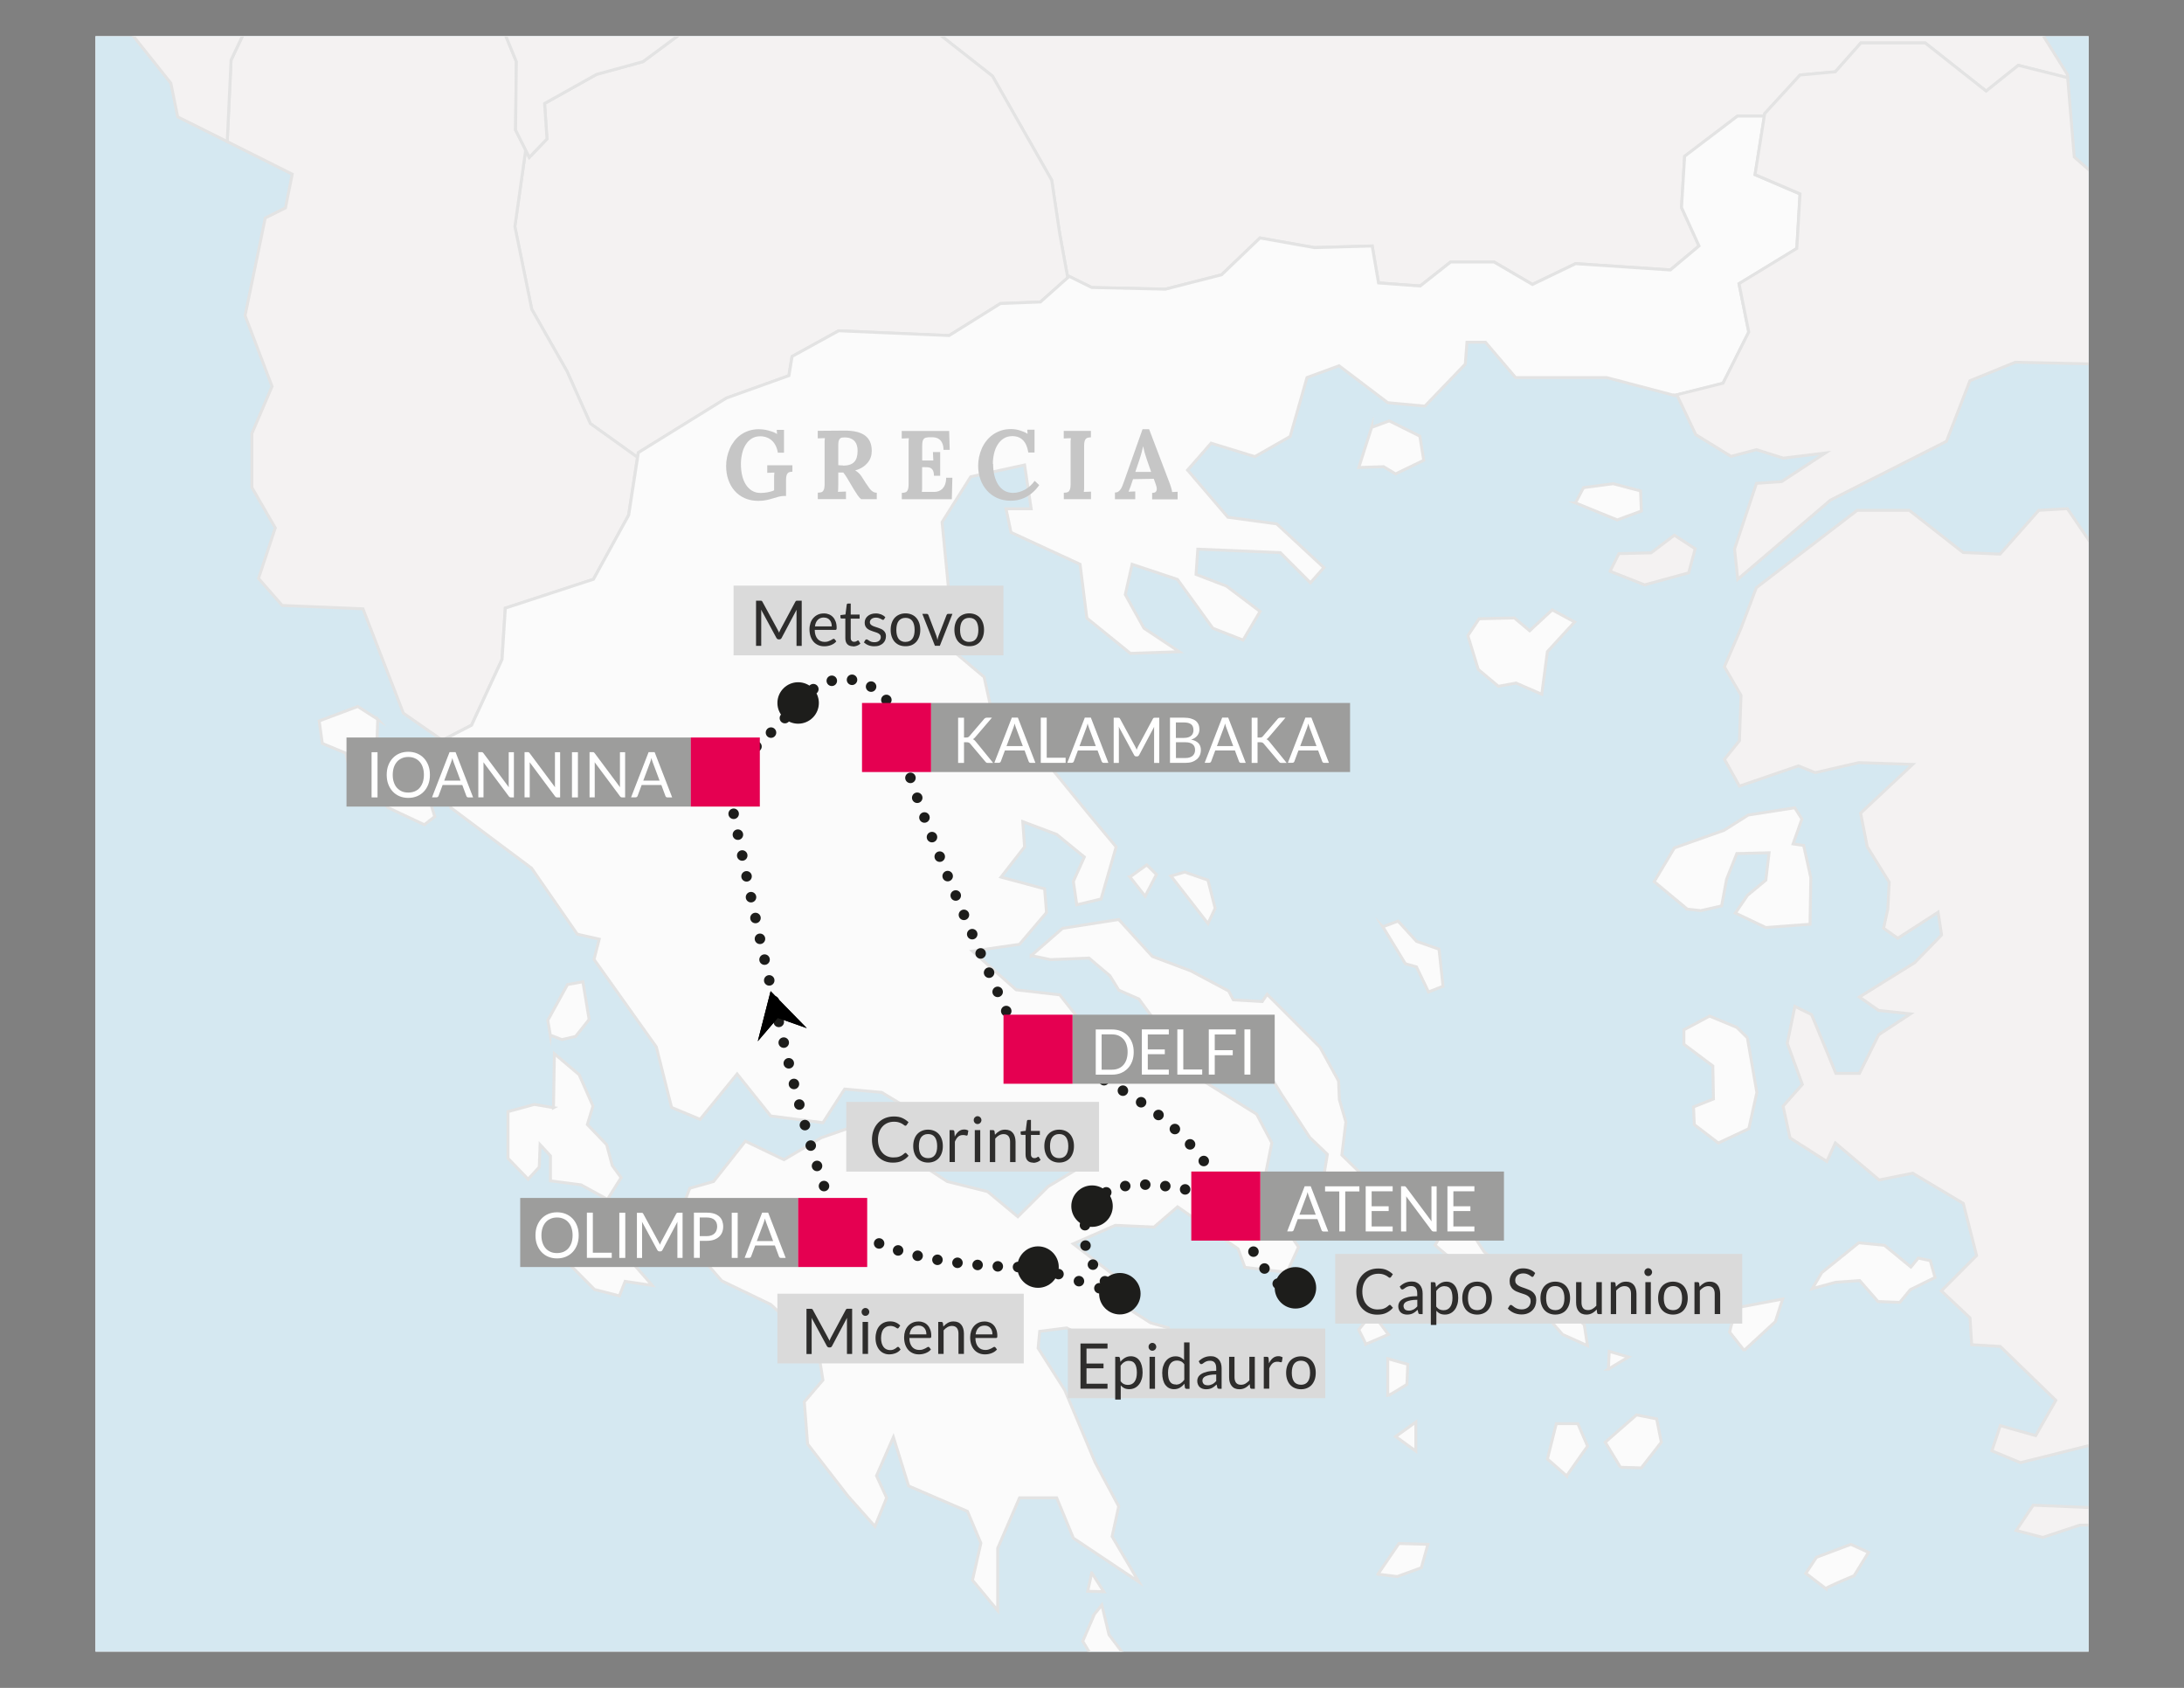 <?xml version="1.0" encoding="UTF-8"?>
<svg id="Livello_1" xmlns="http://www.w3.org/2000/svg" version="1.1" xmlns:xlink="http://www.w3.org/1999/xlink" viewBox="0 0 311.81 240.95">
  <rect x="0" y="0" width="311.81" height="240.95" fill="#808080" stroke="none"/>
  <!-- Generator: Adobe Illustrator 30.1.0, SVG Export Plug-In . SVG Version: 2.1.1 Build 136)  -->
  <defs>
    <style>
      .st0 {
        stroke-dasharray: 0 2.87;
      }

      .st0, .st1, .st2, .st3, .st4, .st5, .st6, .st7, .st8, .st9, .st10, .st11, .st12 {
        fill: none;
      }

      .st0, .st1, .st2, .st3, .st5, .st6, .st7, .st8, .st10, .st11, .st12 {
        stroke: #1d1d1b;
        stroke-linecap: round;
        stroke-linejoin: round;
        stroke-width: 1.5px;
      }

      .st13 {
        fill: #fbfbfb;
      }

      .st13, .st14 {
        fill-rule: evenodd;
      }

      .st1 {
        stroke-dasharray: 0 3.09;
      }

      .st2 {
        stroke-dasharray: 0 2.89;
      }

      .st15 {
        fill: #fff;
      }

      .st16 {
        fill: #9d9d9c;
      }

      .st3 {
        stroke-dasharray: 0 2.91;
      }

      .st17 {
        fill: #2e2d2c;
      }

      .st5 {
        stroke-dasharray: 0 3.04;
      }

      .st18 {
        clip-path: url(#clippath-1);
      }

      .st19, .st14 {
        fill: #f4f2f2;
      }

      .st6 {
        stroke-dasharray: 0 2.88;
      }

      .st7 {
        stroke-dasharray: 0 3;
      }

      .st20 {
        fill: #e50051;
      }

      .st21 {
        clip-path: url(#clippath-3);
      }

      .st22 {
        fill: #d5e8f1;
      }

      .st9 {
        stroke: #e3e3e3;
        stroke-miterlimit: 10;
        stroke-width: .42px;
      }

      .st23 {
        fill: #1d1d1b;
      }

      .st10 {
        stroke-dasharray: 0 3.08;
      }

      .st11 {
        stroke-dasharray: 0 2.87;
      }

      .st24 {
        clip-path: url(#clippath-2);
      }

      .st25 {
        fill: #c6c6c6;
      }

      .st26 {
        fill: #dadada;
      }

      .st12 {
        stroke-dasharray: 0 2.93;
      }

      .st27 {
        clip-path: url(#clippath);
      }
    </style>
    <clipPath id="clippath">
      <rect class="st4" x="13.63" y="5.17" width="284.56" height="230.6"/>
    </clipPath>
    <clipPath id="clippath-1">
      <rect class="st4" width="311.81" height="240.95"/>
    </clipPath>
    <clipPath id="clippath-2">
      <rect class="st4" width="311.81" height="240.95"/>
    </clipPath>
    <clipPath id="clippath-3">
      <rect class="st4" width="311.81" height="240.95"/>
    </clipPath>
  </defs>
  <rect class="st15" x="13.63" y="5.17" width="284.56" height="230.6"/>
  <rect class="st22" x="13.63" y="5.17" width="284.56" height="230.6"/>
  <g class="st27">
    <path class="st19" d="M1386.27-592.5l3.88-.83c.05-9.96.09-19.92.12-29.88.09-27.95.12-55.9.05-83.85-.07-28.05-.25-56.1-.55-84.15-.31-28-.75-56.01-1.36-84.01-.61-27.81-1.38-55.62-2.36-83.42-.98-27.81-2.16-55.62-3.58-83.41-.71-13.85-1.48-27.7-2.31-41.54-.82-13.54-2.33-27.01-3.82-40.5-2.96-26.87-6.28-53.69-9.93-80.47-3.63-26.66-7.59-53.27-11.83-79.83-.65-4.05-1.3-8.1-1.96-12.15l-9.62,16.92-1.67,10.56,5.51,9.36-5.51,14.89-.72,5.77-8.89,8.89-.47,4.56-6.01,2.88-4.09,5.54v7.9l3.84,4.56.25,6.24-9.6,5.53-12.26-2.64-2.15-3.36-11.06.24-11.76,1.92-10.1-2.87-23.55-3.85-8.4-7.93-2.88-6.25-9.83,1.92-3.63,6.02-2.15-2.4-4.34-.73,4.56-8.41,9.37-.72,18.01-2.38,3.13-4.1,14.39,8.16,4.58-.48,1.67-4.08h6.73l-.22,4.8-9.6,5.29,5.99,5.04,11.77-.73,4.8-6.23,6.73-3.14-.72-4.79-6.48-7.22v-4.31l7.92,3.84,2.89-4.09.46-13.2,7.47-4.33-.96-3.61-4.8,1.21-1.44-2.64,6.96-3.6.25-13.7-2.66-3.6,4.32-5.27-.49-3.14,5.77-5.04-.97-9.85-7.18-7.21-4.09-12.02,1.67-8.64.25-6.96,3.11,1.2v-5.06l-9.6-9.35-4.56-.96-4.33-5.29-10.09-3.37-12.73-16.33-2.64-13.45-3.6-3.35,3.35-5.53-6.72-4.09-3.84-6.95,2.41-8.4-9.85-14.4v-9.61l-6.73-7.45,1.92-4.56.24-4.32-5.27-5.54-2.4-19.45-4.1-6.48-7.66-5.29-2.64-12.01-3.37-2.66-4.82,1.94v-1.7l-7.45-2.15-4.29-8.18-6.74-6.24-2.39-7.45,3.84-2.16,1.68-6-2.89-5.29,1.43-4.33-3.35-5.04,2.89-17.31-4.09-9.83-.25-11.3-3.35-3.61v-7.68l-4.09-7.2,5.05-2.16-2.4-5.77-6.48-1.43-8.89-.24-18.97-7.69-7.43-.24-3.61,3.12-5.51-2.64-5.54-.25-7.92,4.1-8.89.23-7.22,3.11-2.16-2.63,2.16-2.88-5.27-2.65-5.05,1.44.96,13.2-1.92,10.81,5.51,7.22-2.16,2.4-3.1,11.76,3.85,3.85-.26,7.43,2.17,4.81-2.4,5.04.74,9.61,4.79,7.45-4.31,7.92.7,6.01,2.89,7.93-1.92,3.85-6.98,4.78-11.04,17.31-4.32,2.88,1.2,5.28,4.09,6.24-3.59,5.53-.96,10.57,7.68,7.21,4.06-2.65,4.34,4.1,4.55,11.54,7.22.46,5.77,5.3-4.57-1.2-4.56,6.01.71,7.92,9.62,6.95v7.22l-5.04,4.56-4.32-3.38v4.82l5.28,13.69,4.8,4.32,2.17,10.8,3.11-5.03,5.76,3.84,7.43.25,6.73,4.55,6.01-8.41,3.36,3.13v11.29l4.8,6.02,3.6.7,12.96,15.36,6.49,1.93,4.8-3.13h6l.98,2.65,5.76-.49-5.76,4.55.22,17.06-1.92,4.31,4.32,6.72-1.43,3.37-3.85.23,1.67,8.9-.47,4.07-6.72-1.43-7.44-14.17-8.65-6.48-9.84-1.93-4.1-8.88-6.73-5.54-16.82-1.43-17.52-10.08-10.56-1.44-1.21-6-4.81-.48-5.26-4.8-9.15,3.35-5.98,5.3-3.11-6.97,2.13-3.37-1.67-4.31-20.16-7.45-9.12-6.25-30.5-1.67-24.02,3.34-6.01-1.92-6.24.97-5.29-3.6-2.63,1.43-5.3-1.19-3.84,3.59,3.13,6.73v5.29l-6.73,2.4v2.64l4.56,7.2,4.31,2.4,3.36,11.53,3.13,5.29,1.21-5.52,3.85.47,5.26,10.33.72,5.77,7.19,1.91,8.66,9.37-8.43-1.45-2.86-2.64-4.82.49-2.63,10.57-6,4.07-8.66-3.84-4.5,3.51-.47,3.59,6.7,8.02,2.4,2.28-.09,3.84-3.36,3.71-16.06-.72-3.73-4.67,1.33-4.91-2.97-6.34,5.14-4.8-.13-3.47-6.34-6.22-4.91-1.92,4.79-5.51-1.2-2.15-4.79,2.53-3.35.22-8.38,8.27-4.92,1.07-5.86,5.16-.59,3.46-7.91.72-3.35,3.71v4.08l-4.89,3.58h-13.79l-4.67-1.79-2.86,1.56-4.21-.25-3.72-2.86-8.38,5.26-1.79,3.34-6.47,1.08-5.39,5.88.12,2.87,4.67,3.35-1.57,3.95,1.33,3.72-2.03,2.65-5.16-3.86-2.76-4.3-3.09.47-6.6,7.68-3.13,7.76v-7.53l-6.57-2.53-4.43,2.88-4.18-.12-4.19,1.19-5.28-1.07-1.32-5.14,6.46-6.24,6.37-.24,2.62-4.56-4.3-6.71,1.45-2.5,4.07-2.28-7.31-6.84-3.59,1.92-4.31-.95-2.16-3,11.76-5.51,4.76-.37,6.37-3.23-1.21-2.53-11.38,1.68-16.77,7.18-5.03,4.07,2.28,2.89,1.93,5.87,2.35,3.79-3.53,4.65-3.86,1.13-5.89-6.42,2.13-2.97,2.22-1.26-1.03-3.99-1.96.07-11.72,11.55.4,2.85,4.71,4.86,3.7,1.67-.71,4.55-7.31,7.18-3.46-2.38,2.29-3.71-1.21-4.92-2.28-.24-.7-4.8-12.36,3.85-1.54,4.06-8.63,4.07-6.96-1.31-3.79,1.99v3.6l-12.95,15.84-3.63.98-11.77,14.4-5.27,2.88-4.8-4.58h-3.13l2.65,6.26,8.4,6.24,1.43,4.8-10.33-3.84-2.63,3.6-17.07,2.17-3.35,2.39,4.8,6.01.22,5.76-4.07,7.22,2.88,9.6-2.17,6.72-11.27,5.05-1.68,3.36h-6.73l-2.89,3.85-3.83-6.97-8.43,6.01h-5.74l-12.75-16.57-13.19-11.04-4.57-2.42.49-9.37,1.68-3.6,3.36,1.92,2.63-4.56-.97-3.6,3.13-3.35,9.85-.25,2.89-4.32,11.27.23,1.21-4.8-8.88-11.29-1.21-5.03-7.22-.97-6.71-7.92.24-5.76-7.93-5.04-17.04-1.68-11.78.96-5.02,2.64-7.7.24-12.97-8.65h-7.19l.22,3.36,15.62,12.73,9.11,6.5,4.8,13.43v7.22l3.36,4.32-2.62,2.17-.26,6,1.43,4.56-2.38,1.93v14.41l-2.42,8.15,2.65,7.93,9.36-.49,6.97,4.09,4.56,5.04-1.21,3.14,1.21,4.31-1.21,3.11.25,3.6,2.88,2.17-2.17,4.58.25,14.64-2.64,3.6,4.33,8.4.95,11.52-4.07-3.6-2.42-7.92-7.92-6-7.69,7.2.96-6.72-3.37-4.34-9.84-1.19-9.14,1.19-6.23-5.04-7.93-1.19-4.31,3.34-7.22,15.38-10.32,8.41-7.47,1.43-5.26,5.05-1.93,8.16-6.97,9.36-8.65,6.96-.71,5.53,3.36,9.39,13.93,14.4,8.41,12.48-4.82,5.52-4.78.24.22,6.73-5.51,4.57-3.37,5.28-8.41-8.16-20.17-9.61-6.98-.71-2.14-4.09-11.05-.48-5.77-4.8-4.31-6.72-8.9-1.7-7.18-4.8-7.22.25-1.43,4.08,1.9,4.08-1.42,3.6,2.17,3.36-4.09,4.09-6.26-.47,4.58,8.63,1.68,6.97,8.63,4.09,5.54,7.45,7.68,3.83,6.01-2.64,3.61.24,5.04-3.6.71,5.04,6.99,2.67.36,2.4-2.16,3.12,4.8,4.19-.46,9.94-3.84,1.68-5.27.47-6.81,7.42-3.48-.24-5.62-5.26-9.11-.25-4.08-3.48-9.92-.11-2.89-2.28-.71-7.77-5.52-3.48-4.3-5.87-2.5-.36-5.87,4.79-12.7-4.66-2.87-5.14-3-3.12,2.65-5.04-1.26-7.38v-6.01l-6.24-4.56.24-5.29-8.64-8.41-.49-7.19-5.04-1.43,1.21-5.54,4.79-1.68.98-10.08-.47-6.24-2.17-.73.47-4.33,2.17-3.84-3.38-.71-6.97-9.61-14.41-6-3.83,2.88-3.11-3.37h-5.05l-2.64,1.92-7.45-1.21,2.66-3.6,6.23-.95,1.68-4.8-6.98-.73v-1.91l4.58-1.92-4.33-3.13-4.31,2.89-10.32,2.64-1.46-1.68,2.89-3.85,6.25-3.12-1.92-2.16-9.37-2.16-1.66-4.79-7.47-4.82-1.43-9.11-6.74-4.56,1.46-1.92,5.76-.25,1.68,1.93,8.17.72,1.2,6.01,13.69,11.28,4.34.48,1.18-2.16,6.5,4.58h10.33l1.19-2.64,4.06,4.56-3.82,2.65,2.38,1.92v3.6l6.24.25,2.88-3.13,10.1.24-2.64,1.43,5.52.72,6.26-.96-.25,3.85,7.92,7.68,4.8-3.35,5.3,1.67,1.2,3.13,8.71.07,5.28,1.56,4.67-3.35,7.54,5.39,10.44,3,18.35,1.01,14.44-1.69,1.9-2.64h9.36l4.58-3.6,10.32-1.93,8.65-4.56,12.02-16.32,1.21-4.34,6.95-8.89v-4.31l2.18-4.81,1.42-9.36-.25-7.44-.22-7.93-2.42-2.39-2.38.71-5.05-7.92-3.84-2.4-2.16-7.93-6.74-6.97-5.51-1.2-1.43,2.88-7.22-3.37.71-4.08-12.72-8.89.47-5.99-6.72-6.71h-3.35l1.43,3.11,5.05,7.44-4.56,1.93-7.93-7.21-5.04-.48-9.12-8.41h-3.14v2.63l1.21,3.61-4.8-1.2-7.46-11.05-6.01-1.93-4.56-5.28-21.85-14.4-32.41-17.3-7.44-3.11-.99,2.63-6.71-4.08-7.68-1.67.71,3.11-4.8,2.63-6.25-2.39-9.12-.49-4.09-5.53-6.01-2.64-.22,1.68,3.35,4.56-.96,2.88-4.31-3.12-6.51.71-2.39,2.41,1.21,4.09-4.09,7.68-6.72.72,3.84-6.01,3.85-2.39-2.18-2.63h-4.8l1.21-3.62,1.68-2.39-2.63-1.45-2.9,2.88-5.29,6.72v-4.08l.72-2.4-1.68-1.92-2.81,3.82-1.67.49-.59-4.68-5.29-1.8-5.03,4.3-1.54-5.62-2.54-1.8-4.31,4.2-1.79-5.62.12-6.96,3.36-4.42.34,3.96,4.81,4.9,7.43-.97,4.78,2.16,5.51-4.31-.47-3.35-3.84-2.39-1.55-2.16-4.8-2.04-2.52,2.39-3.36-2.86-3.35-4.68-6.34-2.99-5.98-.6-1.33,2.04,2.15,3.6,1.93.6v2.38l-3.82.85-3.6-.74-.12,2.39,5.38,3.73-2.75,1.44-4.19-.49-2.52,4.2-.83,7.9-2.75-3.95.12-6.23-2.66-2.39-6.85-.82-.12.18.3,6.52-3.9,4.94-6.53-2.64-5.27.46.69,9.08-4.92,6.65-7.59,1.04-8.46,8.16-.24,11.13-3.79.64.02.27-8.38,3.34-5.16,3.56,5.09,1.71-1.37,8.46-2.3,10.76,4.35,5.26,5.49,14.41,4.34.68,8.7,4.82,4.82,7.33,2.5,5.93,14.42,9.17,3.89,3.65-2.97,9.39-6.4,10.29-5.29,15.11,7.56,8.22,2.75,8.93,13.05,24.02,14.19,32.94-5.72,1.36-1.38,20.6.23,5.49,6.17,1.6-4.35,5.74v10.52l4.13,5.26,7.76,1.37,2.75,5.96-2.5,2.97.45,11.66,3.44,7.32,9.6,6.63.69,9.39-5.94,8.24-2.53,9.38,14.67,20.58,8.23,2.75,13.72,15.78,2.05,9.62-9.16,22.64-12.8,21.75-6.62,15.77-8.94,13.28-8.45,15.09-7.55,3.67-14.66,13.95,1.14,8.73.11.03c.52-.88,1.06-1.56,1.48-1.7,1.45-.47,8.89-4.8,8.89-4.8l6.95-1.21-4.53,3.86,2.15,4.07v5.52l-6.98-5.78-1.17,4.08,7.43,8.18,7.44.49,4.09,6h7.22l2.87-1.21h5.04l5.51,7.94-3.82,4.8-9.37-3.13-3.85,1.44-1.67,5.52-7.69,5.76-6.25-3.85-3.59,2.87.47,6.26-5.76,1.91-2.63-5.28-2.9.96v3.62l2.9,4.8-2,6.93.12.59,2.9,4.95.38,1.02-.84,2.02-4.99,6.34-2.17,9.06-3.71,2.55-2.3,23.79,14.64,26.54v6.41l-5.01,4.35.9,5.94-4.72,7.1,6.32.91.91,5.47-1.36,3,2.75,2.51,1.81,5.27-.9,4.11,4.1,7.78,2.08,2.97,3.44,9.14,4.35,5.96,1.08,8.96,2.55-.58,5.5,3.65,6.87-4.12,6.42,10.09,7.77-3.66,6.88.92,5.96,10.54,8.24-6.41,9.17-2.76,3.69,4.59h4.56l13.75,5.04,1.82,7.34-2.29,8.24,5.51,6.41v9.62l7.32,7.8,3.66,8.7,8.26,11.46,6.41,4.59,2.75,10.53,10.55,2.75,11.91,10.55.9,5.96,8.26,5.5-3.68,3.2-6.41,10.53-16.5,2.29-6.87-6.41-2.75,5.06.45,7.78,6.42,10.08-.91,8.7,7.34,8.25v8.05l5.11,1.19,7.31-1.59-.7-6.65,4.84-4.35,15.79,5.28h16.23l8.02-4.35,7.31.46,4.79,14.62,6.65,5.5-3.66,7.09,8.7,11.46,17.62-2.52,6.39,5.5.91,6.63,5.97.91v8.71l3.43,10.29,14.41,13.95,5.72-6.41,8.91,4.82,7.33-2.07,6.85,1.37,10.77-8.24,5.02-.68,7.11,15.55,9.81,6.18,3,6.19,4.34-4.35,11.43,2.52,8.47.23,5.95,3.66,6.86-1.16,8.22,5.05,9.62,1.84,4.8-4.82,2.75,7.33,4.35,2.51.24,8.46-5.27,7.1-6.65,1.37-2.04,13.73,9.15,6.4,1.36,9.16-3.89,11.66,1.15,8.01-5.74,4.35-15.31.91-6.87,10.97-4.11,1.84-1.79,14.33.12.33,1.27-.45,6.47,1.2,6.98-4.81,8.39-1.19,1.93,3.36-1.66,4.8-16.58,8.88-6.97,4.8,3.1,3.12h4.09l-4.09,4.56-7.67-1.43-10.81,1.43,4.31,9.36,4.56,4.58,3.37-2.89,1.68,3.35,6.47,1.93v2.64l-4.07.96-2.66,3.84-4.31-.72-2.63,2.4v2.4l-6.73,6.73v6.47l3.1,2.16-1.43,9.14-6.23-.97-1.44.97-5.05-3.86-6.97-1.67-.24,2.87,2.41,4.57-4.81,2.15-4.3,3.62,7.42.95,3.62-.24,8.64,7.2.5,4.8,6.95,7.2,11.78-.95,12.24,7.45,8.41,2.16,20.41,14.89,4.09,7.68,5.78,1.94,1.9,3.83,5.05,4.32,5.04.25,1.93,4.31,6.01,2.41h3.35l5.05,7.44,6.23.97,3.13,1.67,3.38-2.16,8.15,6.96.46,4.08,7.69.96,6.73,10.56,3.84,4.81,1.68,13.21,5.54,10.08-2.18,3.6,1.47,5.51-.93,1.3.04.16,3.95.44,1.36,5.72,3.66,1.14,2.97-3.89,8.24,3.2,3.88-.69,4.59-3.88,5.26,1.36,13.27,11.21,5.7,1.37.5.53,9.86-3.39,14.2-3.21,4.13.91,17.88-.45,7.77,7.33-6.02-5.68.53-5.32,11.91-4.59,17.88,10.09,11.91.46,11.46,5.95,1.82-11.45-4.58-6.42-8.26-5.04,3.23-11.46,9.13.94,14.7,11.9,4.12,7.79,14.65,1.38,2.75-5.51,9.16-5.04,10.71-12.97.3-.58-2.86-2.04-16.93-13.73-11.91-14.66-2.05-9.14-4.81-5.48-.69-9.17-1.81-4.34-.93-3.43h-4.35l.69-5.5,3.2,1.38,1.6-5.96,2.53-5.25-3.67.23-3.21,2.96-7.31-4.57v-10.52l-5.96-1.83-4.1-5.03-3.91,1.14-5.24-.7-3-10.96,2.07-5.71,3.43-2.52v-11.67l2.53-5.04,2.06-6.64,3.41-2.28,1.39-7.1,2.82-5.01.25-4.02,3.19,1.14,3.1,2.54,2.53-1.4,1.37-3.66,2.64,2.64,3.08-2.4h4.25l4.35-3.22-.92-2.64-4.59-1.72,3-.23s2.05,1.27,2.86,1.27,4.93-1.27,4.93-1.27l2.97,2.99,2.29-2.07-1.27-3.55-9.17-5.29,4.13-.93,5.84,1.62,2.3-.81,5.05,1.26v-3.79l-2.97-1.94,3.44-.22-.12-3.57-2.75-2.41,4.8-.92.36-3.34.34-2.52.25-.02v-.08l-7.77-5-8.24,2.75-11.68-7.77.7-5.26h12.12l-12.82-21.51-14.62-13.72-20.62-5.73-2.5,4.8-10.29-8.69,2.05-4.8-5.49-8.91-13.04-5.05,4.8-10.99,2.74-19.67-4.8-4.8-1.6-15.56,6.18-2.96,8.45-10.53v-8.01l4.59-5.94,16.92,15.32,2.06,5.71,9.61,5.95,9.83-.9-1.14-9.62,3.89-3.2-7.31-25.39,9.84-1.14h10.3v-7.57l-4.59-5.71,2.07-7.33,9.36-5.95,4.35-.22,2.98-8.47,4.8-3.65,6.65,1.83.9-5.72-1.6-5.71,1.6-4.12,9.4,5.49,7.56,3.2-.94,4.12-4.35,5.26,3.21,3.19,5.94-3.43,1.62-4.8,4.34-2.75.24,5.49,4.11-4.35.91-3.89,6.19-.68,6.62-4.57,5.72-.24,3.44,8.46,7.09,4.82,11.43-3.67,5.25.22,3.21,4.81,3.67.22,6.4,8.24h6.87l5.02,6.64,8.93,6.62,5.04.46,2.5,4.34.46,7.33,3.68,1.15,4.11-6.19-.7-8,6.19-3.67,4.35,6.18,12.14,1.84,3.65,5.95,5.04,2.04,7.78-5.93.69-11.91,6.61-.69.47-5.94,5.05-1.61,3.64,4.81,2.75-5.26,7.31-1.16,9.17,8.47,1.81,3.44,8.93-.91-1.15-7.78,5.04-1.61,7.1.69,3.43-4.35,7.55,4.11,4.58,2.29-2.06,4.35-4.8,2.51,6.18,7.32,5.71,1.83,2.75-1.83,4.35,2.52,9.61-.46,11.2,6.18,7.11-1.37,3.2-6.64.45-6.16,3.2-2.98,9.84,5.93,8.91.91,10.77-3.65,2.96-5.26-1.6-24.94-2.97-2.29-9.37-.22-5.95-4.81-1.15-3.44-7.1-1.6-4.34-4.11h-7.54l-.46-4.11-2.07-3.91.93-3.19,5.71-.69,1.14-6.64,4.81-5.71-1.6-7.33-4.8-.7-.46-6.85,7.1-10.31,7.31-6.63,13.27-1.38,5.27,1.84,3.66-2.51.21-6.41-6.18-1.83-5.02-5.03-5.05.22-3.89,2.97-6.4-2.74-8-.23-.7-4.12,2.75-2.5,8.46-.23-2.51-6.86-8,1.13-5.74-1.6,3-3.2-3.45-7.56,2.29-2.05,6.86-.45,3.2-3.89,4.59.23,2.04,3.43,7.34-.92,5.72,4.12,2.51-3.2v-3.89l5.5-3.44,5.7.24,3.68,5.71,2.96-4.11.7-4.58,10.99-3.43,7.31-.67,8.02-3.9,8.45-.69,1.6-2.75,8.46-5.26,7.8-.22,5.02-3.43,4.57-.47,4.35,1.84,2.53-2.29-.24-6.63,3.65-3.2h6.89l.9-4.11,4.12-3.44,3.43,3.2,4.59.92,5.94-3.43,7.1-2.3,13.5-9.15h2.99l2.97-2.06,7.54-1.35,4.35-5.74,4.11,1.15Z"/>
    <path class="st9" d="M1386.27-592.5l3.88-.83c.05-9.96.09-19.92.12-29.88.09-27.95.12-55.9.05-83.85-.07-28.05-.25-56.1-.55-84.15-.31-28-.75-56.01-1.36-84.01-.61-27.81-1.38-55.62-2.36-83.42-.98-27.81-2.16-55.62-3.58-83.41-.71-13.85-1.48-27.7-2.31-41.54-.82-13.54-2.33-27.01-3.82-40.5-2.96-26.87-6.28-53.69-9.93-80.47-3.63-26.66-7.59-53.27-11.83-79.83-.65-4.05-1.3-8.1-1.96-12.15l-9.62,16.92-1.67,10.56,5.51,9.36-5.51,14.89-.72,5.77-8.89,8.89-.47,4.56-6.01,2.88-4.09,5.54v7.9l3.84,4.56.25,6.24-9.6,5.53-12.26-2.64-2.15-3.36-11.06.24-11.76,1.92-10.1-2.87-23.55-3.85-8.4-7.93-2.88-6.25-9.83,1.92-3.63,6.02-2.15-2.4-4.34-.73,4.56-8.41,9.37-.72,18.01-2.38,3.13-4.1,14.39,8.16,4.58-.48,1.67-4.08h6.73l-.22,4.8-9.6,5.29,5.99,5.04,11.77-.73,4.8-6.23,6.73-3.14-.72-4.79-6.48-7.22v-4.31l7.92,3.84,2.89-4.09.46-13.2,7.47-4.33-.96-3.61-4.8,1.21-1.44-2.64,6.96-3.6.25-13.7-2.66-3.6,4.32-5.27-.49-3.14,5.77-5.04-.97-9.85-7.18-7.21-4.09-12.02,1.67-8.64.25-6.96,3.11,1.2v-5.06l-9.6-9.35-4.56-.96-4.33-5.29-10.09-3.37-12.73-16.33-2.64-13.45-3.6-3.35,3.35-5.53-6.72-4.09-3.84-6.95,2.41-8.4-9.85-14.4v-9.61l-6.73-7.45,1.92-4.56.24-4.32-5.27-5.54-2.4-19.45-4.1-6.48-7.66-5.29-2.64-12.01-3.37-2.66-4.82,1.94v-1.7l-7.45-2.15-4.29-8.18-6.74-6.24-2.39-7.45,3.84-2.16,1.68-6-2.89-5.29,1.43-4.33-3.35-5.04,2.89-17.31-4.09-9.83-.25-11.3-3.35-3.61v-7.68l-4.09-7.2,5.05-2.16-2.4-5.77-6.48-1.43-8.89-.24-18.97-7.69-7.43-.24-3.61,3.12-5.51-2.64-5.54-.25-7.92,4.1-8.89.23-7.22,3.11-2.16-2.63,2.16-2.88-5.27-2.65-5.05,1.44.96,13.2-1.92,10.81,5.51,7.22-2.16,2.4-3.1,11.76,3.85,3.85-.26,7.43,2.17,4.81-2.4,5.04.74,9.61,4.79,7.45-4.31,7.92.7,6.01,2.89,7.93-1.92,3.85-6.98,4.78-11.04,17.31-4.32,2.88,1.2,5.28,4.09,6.24-3.59,5.53-.96,10.57,7.68,7.21,4.06-2.65,4.34,4.1,4.55,11.54,7.22.46,5.77,5.3-4.57-1.2-4.56,6.01.71,7.92,9.62,6.95v7.22l-5.04,4.56-4.32-3.38v4.82l5.28,13.69,4.8,4.32,2.17,10.8,3.11-5.03,5.76,3.84,7.43.25,6.73,4.55,6.01-8.41,3.36,3.13v11.29l4.8,6.02,3.6.7,12.96,15.36,6.49,1.93,4.8-3.13h6l.98,2.65,5.76-.49-5.76,4.55.22,17.06-1.92,4.31,4.32,6.72-1.43,3.37-3.85.23,1.67,8.9-.47,4.07-6.72-1.43-7.44-14.17-8.65-6.48-9.84-1.93-4.1-8.88-6.73-5.54-16.82-1.43-17.52-10.08-10.56-1.44-1.21-6-4.81-.48-5.26-4.8-9.15,3.35-5.98,5.3-3.11-6.97,2.13-3.37-1.67-4.31-20.16-7.45-9.12-6.25-30.5-1.67-24.02,3.34-6.01-1.92-6.24.97-5.29-3.6-2.63,1.43-5.3-1.19-3.84,3.59,3.13,6.73v5.29l-6.73,2.4v2.64l4.56,7.2,4.31,2.4,3.36,11.53,3.13,5.29,1.21-5.52,3.85.47,5.26,10.33.72,5.77,7.19,1.91,8.66,9.37-8.43-1.45-2.86-2.64-4.82.49-2.63,10.57-6,4.07-8.66-3.84-4.5,3.51-.47,3.59,6.7,8.02,2.4,2.28-.09,3.84-3.36,3.71-16.06-.72-3.73-4.67,1.33-4.91-2.97-6.34,5.14-4.8-.13-3.47-6.34-6.22-4.91-1.92,4.79-5.51-1.2-2.15-4.79,2.53-3.35.22-8.38,8.27-4.92,1.07-5.86,5.16-.59,3.46-7.91.72-3.35,3.71v4.08l-4.89,3.58h-13.79l-4.67-1.79-2.86,1.56-4.21-.25-3.72-2.86-8.38,5.26-1.79,3.34-6.47,1.08-5.39,5.88.12,2.87,4.67,3.35-1.57,3.95,1.33,3.72-2.03,2.65-5.16-3.86-2.76-4.3-3.09.47-6.6,7.68-3.13,7.76v-7.53l-6.57-2.53-4.43,2.88-4.18-.12-4.19,1.19-5.28-1.07-1.32-5.14,6.46-6.24,6.37-.24,2.62-4.56-4.3-6.71,1.45-2.5,4.07-2.28-7.31-6.84-3.59,1.92-4.31-.95-2.16-3,11.76-5.51,4.76-.37,6.37-3.23-1.21-2.53-11.38,1.68-16.77,7.18-5.03,4.07,2.28,2.89,1.93,5.87,2.35,3.79-3.53,4.65-3.86,1.13-5.89-6.42,2.13-2.97,2.22-1.26-1.03-3.99-1.96.07-11.72,11.55.4,2.85,4.71,4.86,3.7,1.67-.71,4.55-7.31,7.18-3.46-2.38,2.29-3.71-1.21-4.92-2.28-.24-.7-4.8-12.36,3.85-1.54,4.06-8.63,4.07-6.96-1.31-3.79,1.99v3.6l-12.95,15.84-3.63.98-11.77,14.4-5.27,2.88-4.8-4.58h-3.13l2.65,6.26,8.4,6.24,1.43,4.8-10.33-3.84-2.63,3.6-17.07,2.17-3.35,2.39,4.8,6.01.22,5.76-4.07,7.22,2.88,9.6-2.17,6.72-11.27,5.05-1.68,3.36h-6.73l-2.89,3.85-3.83-6.97-8.43,6.01h-5.74l-12.75-16.57-13.19-11.04-4.57-2.42.49-9.37,1.68-3.6,3.36,1.92,2.63-4.56-.97-3.6,3.13-3.35,9.85-.25,2.89-4.32,11.27.23,1.21-4.8-8.88-11.29-1.21-5.03-7.22-.97-6.71-7.92.24-5.76-7.93-5.04-17.04-1.68-11.78.96-5.02,2.64-7.7.24-12.97-8.65h-7.19l.22,3.36,15.62,12.73,9.11,6.5,4.8,13.43v7.22l3.36,4.32-2.62,2.17-.26,6,1.43,4.56-2.38,1.93v14.41l-2.42,8.15,2.65,7.93,9.36-.49,6.97,4.09,4.56,5.04-1.21,3.14,1.21,4.31-1.21,3.11.25,3.6,2.88,2.17-2.17,4.58.25,14.64-2.64,3.6,4.33,8.4.95,11.52-4.07-3.6-2.42-7.92-7.92-6-7.69,7.2.96-6.72-3.37-4.34-9.84-1.19-9.14,1.19-6.23-5.04-7.93-1.19-4.31,3.34-7.22,15.38-10.32,8.41-7.47,1.43-5.26,5.05-1.93,8.16-6.97,9.36-8.65,6.96-.71,5.53,3.36,9.39,13.93,14.4,8.41,12.48-4.82,5.52-4.78.24.22,6.73-5.51,4.57-3.37,5.28-8.41-8.16-20.17-9.61-6.98-.71-2.14-4.09-11.05-.48-5.77-4.8-4.31-6.72-8.9-1.7-7.18-4.8-7.22.25-1.43,4.08,1.9,4.08-1.42,3.6,2.17,3.36-4.09,4.09-6.26-.47,4.58,8.63,1.68,6.97,8.63,4.09,5.54,7.45,7.68,3.83,6.01-2.64,3.61.24,5.04-3.6.71,5.04,6.99,2.67.36,2.4-2.16,3.12,4.8,4.19-.46,9.94-3.84,1.68-5.27.47-6.81,7.42-3.48-.24-5.62-5.26-9.11-.25-4.08-3.48-9.92-.11-2.89-2.28-.71-7.77-5.52-3.48-4.3-5.87-2.5-.36-5.87,4.79-12.7-4.66-2.87-5.14-3-3.12,2.65-5.04-1.26-7.38v-6.01l-6.24-4.56.24-5.29-8.64-8.41-.49-7.19-5.04-1.43,1.21-5.54,4.79-1.68.98-10.08-.47-6.24-2.17-.73.47-4.33,2.17-3.84-3.38-.71-6.97-9.61-14.41-6-3.83,2.88-3.11-3.37h-5.05l-2.64,1.92-7.45-1.21,2.66-3.6,6.23-.95,1.68-4.8-6.98-.73v-1.91l4.58-1.92-4.33-3.13-4.31,2.89-10.32,2.64-1.46-1.68,2.89-3.85,6.25-3.12-1.92-2.16-9.37-2.16-1.66-4.79-7.47-4.82-1.43-9.11-6.74-4.56,1.46-1.92,5.76-.25,1.68,1.93,8.17.72,1.2,6.01,13.69,11.28,4.34.48,1.18-2.16,6.5,4.58h10.33l1.19-2.64,4.06,4.56-3.82,2.65,2.38,1.92v3.6l6.24.25,2.88-3.13,10.1.24-2.64,1.43,5.52.72,6.26-.96-.25,3.85,7.92,7.68,4.8-3.35,5.3,1.67,1.2,3.13,8.71.07,5.28,1.56,4.67-3.35,7.54,5.39,10.44,3,18.35,1.01,14.44-1.69,1.9-2.64h9.36l4.58-3.6,10.32-1.93,8.65-4.56,12.02-16.32,1.21-4.34,6.95-8.89v-4.31l2.18-4.81,1.42-9.36-.25-7.44-.22-7.93-2.42-2.39-2.38.71-5.05-7.92-3.84-2.4-2.16-7.93-6.74-6.97-5.51-1.2-1.43,2.88-7.22-3.37.71-4.08-12.72-8.89.47-5.99-6.72-6.71h-3.35l1.43,3.11,5.05,7.44-4.56,1.93-7.93-7.21-5.04-.48-9.12-8.41h-3.14v2.63l1.21,3.61-4.8-1.2-7.46-11.05-6.01-1.93-4.56-5.28-21.85-14.4-32.41-17.3-7.44-3.11-.99,2.63-6.71-4.08-7.68-1.67.71,3.11-4.8,2.63-6.25-2.39-9.12-.49-4.09-5.53-6.01-2.64-.22,1.68,3.35,4.56-.96,2.88-4.31-3.12-6.51.71-2.39,2.41,1.21,4.09-4.09,7.68-6.72.72,3.84-6.01,3.85-2.39-2.18-2.63h-4.8l1.21-3.62,1.68-2.39-2.63-1.45-2.9,2.88-5.29,6.72v-4.08l.72-2.4-1.68-1.92-2.81,3.82-1.67.49-.59-4.68-5.29-1.8-5.03,4.3-1.54-5.62-2.54-1.8-4.31,4.2-1.79-5.62.12-6.96,3.36-4.42.34,3.96,4.81,4.9,7.43-.97,4.78,2.16,5.51-4.31-.47-3.35-3.84-2.39-1.55-2.16-4.8-2.04-2.52,2.39-3.36-2.86-3.35-4.68-6.34-2.99-5.98-.6-1.33,2.04,2.15,3.6,1.93.6v2.38l-3.82.85-3.6-.74-.12,2.39,5.38,3.73-2.75,1.44-4.19-.49-2.52,4.2-.83,7.9-2.75-3.95.12-6.23-2.66-2.39-6.85-.82-.12.18.3,6.52-3.9,4.94-6.53-2.64-5.27.46.69,9.08-4.92,6.65-7.59,1.04-8.46,8.16-.24,11.13-3.79.64.02.27-8.38,3.34-5.16,3.56,5.09,1.71-1.37,8.46-2.3,10.76,4.35,5.26,5.49,14.41,4.34.68,8.7,4.82,4.82,7.33,2.5,5.93,14.42,9.17,3.89,3.65-2.97,9.39-6.4,10.29-5.29,15.11,7.56,8.22,2.75,8.93,13.05,24.02,14.19,32.94-5.72,1.36-1.38,20.6.23,5.49,6.17,1.6-4.35,5.74v10.52l4.13,5.26,7.76,1.37,2.75,5.96-2.5,2.97.45,11.66,3.44,7.32,9.6,6.63.69,9.39-5.94,8.24-2.53,9.38,14.67,20.58,8.23,2.75,13.72,15.78,2.05,9.62-9.16,22.64-12.8,21.75-6.62,15.77-8.94,13.28-8.45,15.09-7.55,3.67-14.66,13.95,1.14,8.73.11.03c.52-.88,1.06-1.56,1.48-1.7,1.45-.47,8.89-4.8,8.89-4.8l6.95-1.21-4.53,3.86,2.15,4.07v5.52l-6.98-5.78-1.17,4.08,7.43,8.18,7.44.49,4.09,6h7.22l2.87-1.21h5.04l5.51,7.94-3.82,4.8-9.37-3.13-3.85,1.44-1.67,5.52-7.69,5.76-6.25-3.85-3.59,2.87.47,6.26-5.76,1.91-2.63-5.28-2.9.96v3.62l2.9,4.8-2,6.93.12.59,2.9,4.95.38,1.02-.84,2.02-4.99,6.34-2.17,9.06-3.71,2.55-2.3,23.79,14.64,26.54v6.41l-5.01,4.35.9,5.94-4.72,7.1,6.32.91.91,5.47-1.36,3,2.75,2.51,1.81,5.27-.9,4.11,4.1,7.78,2.08,2.97,3.44,9.14,4.35,5.96,1.08,8.96,2.55-.58,5.5,3.65,6.87-4.12,6.42,10.09,7.77-3.66,6.88.92,5.96,10.54,8.24-6.41,9.17-2.76,3.69,4.59h4.56l13.75,5.04,1.82,7.34-2.29,8.24,5.51,6.41v9.62l7.32,7.8,3.66,8.7,8.26,11.46,6.41,4.59,2.75,10.53,10.55,2.75,11.91,10.55.9,5.96,8.26,5.5-3.68,3.2-6.41,10.53-16.5,2.29-6.87-6.41-2.75,5.06.45,7.78,6.42,10.08-.91,8.7,7.34,8.25v8.05l5.11,1.19,7.31-1.59-.7-6.65,4.84-4.35,15.79,5.28h16.23l8.02-4.35,7.31.46,4.79,14.62,6.65,5.5-3.66,7.09,8.7,11.46,17.62-2.52,6.39,5.5.91,6.63,5.97.91v8.71l3.43,10.29,14.41,13.95,5.72-6.41,8.91,4.82,7.33-2.07,6.85,1.37,10.77-8.24,5.02-.68,7.11,15.55,9.81,6.18,3,6.19,4.34-4.35,11.43,2.52,8.47.23,5.95,3.66,6.86-1.16,8.22,5.05,9.62,1.84,4.8-4.82,2.75,7.33,4.35,2.51.24,8.46-5.27,7.1-6.65,1.37-2.04,13.73,9.15,6.4,1.36,9.16-3.89,11.66,1.15,8.01-5.74,4.35-15.31.91-6.87,10.97-4.11,1.84-1.79,14.33.12.33,1.27-.45,6.47,1.2,6.98-4.81,8.39-1.19,1.93,3.36-1.66,4.8-16.58,8.88-6.97,4.8,3.1,3.12h4.09l-4.09,4.56-7.67-1.43-10.81,1.43,4.31,9.36,4.56,4.58,3.37-2.89,1.68,3.35,6.47,1.93v2.64l-4.07.96-2.66,3.84-4.31-.72-2.63,2.4v2.4l-6.73,6.73v6.47l3.1,2.16-1.43,9.14-6.23-.97-1.44.97-5.05-3.86-6.97-1.67-.24,2.87,2.41,4.57-4.81,2.15-4.3,3.62,7.42.95,3.62-.24,8.64,7.2.5,4.8,6.95,7.2,11.78-.95,12.24,7.45,8.41,2.16,20.41,14.89,4.09,7.68,5.78,1.94,1.9,3.83,5.05,4.32,5.04.25,1.93,4.31,6.01,2.41h3.35l5.05,7.44,6.23.97,3.13,1.67,3.38-2.16,8.15,6.96.46,4.08,7.69.96,6.73,10.56,3.84,4.81,1.68,13.21,5.54,10.08-2.18,3.6,1.47,5.51-.93,1.3.04.16,3.95.44,1.36,5.72,3.66,1.14,2.97-3.89,8.24,3.2,3.88-.69,4.59-3.88,5.26,1.36,13.27,11.21,5.7,1.37.5.53,9.86-3.39,14.2-3.21,4.13.91,17.88-.45,7.77,7.33-6.02-5.68.53-5.32,11.91-4.59,17.88,10.09,11.91.46,11.46,5.95,1.82-11.45-4.58-6.42-8.26-5.04,3.23-11.46,9.13.94,14.7,11.9,4.12,7.79,14.65,1.38,2.75-5.51,9.16-5.04,10.71-12.97.3-.58-2.86-2.04-16.93-13.73-11.91-14.66-2.05-9.14-4.81-5.48-.69-9.17-1.81-4.34-.93-3.43h-4.35l.69-5.5,3.2,1.38,1.6-5.96,2.53-5.25-3.67.23-3.21,2.96-7.31-4.57v-10.52l-5.96-1.83-4.1-5.03-3.91,1.14-5.24-.7-3-10.96,2.07-5.71,3.43-2.52v-11.67l2.53-5.04,2.06-6.64,3.41-2.28,1.39-7.1,2.82-5.01.25-4.02,3.19,1.14,3.1,2.54,2.53-1.4,1.37-3.66,2.64,2.64,3.08-2.4h4.25l4.35-3.22-.92-2.64-4.59-1.72,3-.23s2.05,1.27,2.86,1.27,4.93-1.27,4.93-1.27l2.97,2.99,2.29-2.07-1.27-3.55-9.17-5.29,4.13-.93,5.84,1.62,2.3-.81,5.05,1.26v-3.79l-2.97-1.94,3.44-.22-.12-3.57-2.75-2.41,4.8-.92.36-3.34.34-2.52.25-.02v-.08l-7.77-5-8.24,2.75-11.68-7.77.7-5.26h12.12l-12.82-21.51-14.62-13.72-20.62-5.73-2.5,4.8-10.29-8.69,2.05-4.8-5.49-8.91-13.04-5.05,4.8-10.99,2.74-19.67-4.8-4.8-1.6-15.56,6.18-2.96,8.45-10.53v-8.01l4.59-5.94,16.92,15.32,2.06,5.71,9.61,5.95,9.83-.9-1.14-9.62,3.89-3.2-7.31-25.39,9.84-1.14h10.3v-7.57l-4.59-5.71,2.07-7.33,9.36-5.95,4.35-.22,2.98-8.47,4.8-3.65,6.65,1.83.9-5.72-1.6-5.71,1.6-4.12,9.4,5.49,7.56,3.2-.94,4.12-4.35,5.26,3.21,3.19,5.94-3.43,1.62-4.8,4.34-2.75.24,5.49,4.11-4.35.91-3.89,6.19-.68,6.62-4.57,5.72-.24,3.44,8.46,7.09,4.82,11.43-3.67,5.25.22,3.21,4.81,3.67.22,6.4,8.24h6.87l5.02,6.64,8.93,6.62,5.04.46,2.5,4.34.46,7.33,3.68,1.15,4.11-6.19-.7-8,6.19-3.67,4.35,6.18,12.14,1.84,3.65,5.95,5.04,2.04,7.78-5.93.69-11.91,6.61-.69.47-5.94,5.05-1.61,3.64,4.81,2.75-5.26,7.31-1.16,9.17,8.47,1.81,3.44,8.93-.91-1.15-7.78,5.04-1.61,7.1.69,3.43-4.35,7.55,4.11,4.58,2.29-2.06,4.35-4.8,2.51,6.18,7.32,5.71,1.83,2.75-1.83,4.35,2.52,9.61-.46,11.2,6.18,7.11-1.37,3.2-6.64.45-6.16,3.2-2.98,9.84,5.93,8.91.91,10.77-3.65,2.96-5.26-1.6-24.94-2.97-2.29-9.37-.22-5.95-4.81-1.15-3.44-7.1-1.6-4.34-4.11h-7.54l-.46-4.11-2.07-3.91.93-3.19,5.71-.69,1.14-6.64,4.81-5.71-1.6-7.33-4.8-.7-.46-6.85,7.1-10.31,7.31-6.63,13.27-1.38,5.27,1.84,3.66-2.51.21-6.41-6.18-1.83-5.02-5.03-5.05.22-3.89,2.97-6.4-2.74-8-.23-.7-4.12,2.75-2.5,8.46-.23-2.51-6.86-8,1.13-5.74-1.6,3-3.2-3.45-7.56,2.29-2.05,6.86-.45,3.2-3.89,4.59.23,2.04,3.43,7.34-.92,5.72,4.12,2.51-3.2v-3.89l5.5-3.44,5.7.24,3.68,5.71,2.96-4.11.7-4.58,10.99-3.43,7.31-.67,8.02-3.9,8.45-.69,1.6-2.75,8.46-5.26,7.8-.22,5.02-3.43,4.57-.47,4.35,1.84,2.53-2.29-.24-6.63,3.65-3.2h6.89l.9-4.11,4.12-3.44,3.43,3.2,4.59.92,5.94-3.43,7.1-2.3,13.5-9.15h2.99l2.97-2.06,7.54-1.35,4.35-5.74,4.11,1.15Z"/>
    <polygon class="st14" points="126.45 -74.81 135.04 -74.03 139.16 -70.59 138.7 -65.78 136.41 -62.36 139.85 -56.64 147.63 -61.68 156.08 -61.21 159.53 -57.57 162.72 -58.47 173.7 -54.34 182.85 -58.7 189.03 -56.86 194.29 -59.15 200.71 -56.86 206.2 -56.86 218.1 -55.5 221.99 -58.24 230 -60.74 232.73 -65.33 251.51 -74.03 259.74 -75.39 269.57 -74.48 279.95 -70.2 283.27 -66.63 289.36 -68.92 297.58 -65.03 298.97 -61.8 306.52 -61.44 306.93 -59.96 305.74 -47.94 301.66 -44.1 295.89 -44.83 287.26 -37.15 288.69 -23.21 286.53 -16.98 277.63 -10.25 278.83 -6.89 284.12 -6.17 290.38 2.97 295.18 10.65 295.2 11.1 288.15 9.33 283.56 13 274.86 6.13 265.68 6.13 262.03 10.25 256.99 10.71 251.96 16.21 251.9 16.57 248.06 16.57 240.52 22.31 240.07 29.62 242.57 35.11 238.47 38.53 224.95 37.63 218.78 40.6 213.3 37.39 207.11 37.39 202.76 40.82 196.82 40.38 195.91 35.11 187.67 35.34 179.89 33.97 174.4 39.23 166.38 41.28 155.87 41.05 152.65 39.46 152.44 39.65 151.28 33.28 150.15 25.72 141.69 10.86 128.87 .79 129.32 .79 131.36 -4.94 127.26 -11.35 126.57 -16.6 137.79 -26.91 139.85 -33.3 135.5 -41.54 126.35 -50.92 123.12 -63.73 128.17 -68.77 126.45 -74.81"/>
    <polygon class="st9" points="126.45 -74.81 135.04 -74.03 139.16 -70.59 138.7 -65.78 136.41 -62.36 139.85 -56.64 147.63 -61.68 156.08 -61.21 159.53 -57.57 162.72 -58.47 173.7 -54.34 182.85 -58.7 189.03 -56.86 194.29 -59.15 200.71 -56.86 206.2 -56.86 218.1 -55.5 221.99 -58.24 230 -60.74 232.73 -65.33 251.51 -74.03 259.74 -75.39 269.57 -74.48 279.95 -70.2 283.27 -66.63 289.36 -68.92 297.58 -65.03 298.97 -61.8 306.52 -61.44 306.93 -59.96 305.74 -47.94 301.66 -44.1 295.89 -44.83 287.26 -37.15 288.69 -23.21 286.53 -16.98 277.63 -10.25 278.83 -6.89 284.12 -6.17 290.38 2.97 295.18 10.65 295.2 11.1 288.15 9.33 283.56 13 274.86 6.13 265.68 6.13 262.03 10.25 256.99 10.71 251.96 16.21 251.9 16.57 248.06 16.57 240.52 22.31 240.07 29.62 242.57 35.11 238.47 38.53 224.95 37.63 218.78 40.6 213.3 37.39 207.11 37.39 202.76 40.82 196.82 40.38 195.91 35.11 187.67 35.34 179.89 33.97 174.4 39.23 166.38 41.28 155.87 41.05 152.65 39.46 152.44 39.65 151.28 33.28 150.15 25.72 141.69 10.86 128.87 .79 129.32 .79 131.36 -4.94 127.26 -11.35 126.57 -16.6 137.79 -26.91 139.85 -33.3 135.5 -41.54 126.35 -50.92 123.12 -63.73 128.17 -68.77 126.45 -74.81"/>
    <polygon class="st14" points="128.88 .79 141.69 10.86 150.15 25.72 151.28 33.28 152.44 39.65 148.53 43.12 142.82 43.34 135.5 47.91 119.72 47.23 113.07 50.9 112.62 53.64 103.7 56.84 91.12 64.62 91.01 65.28 84.28 60.46 80.96 53.02 75.92 44.16 73.5 32.34 75.05 21.41 75.57 22.46 78.09 19.83 77.75 14.77 85.17 10.62 91.8 8.8 97.05 4.91 109.42 1.93 115.37 2.85 124.3 .79 128.88 .79"/>
    <polygon class="st9" points="128.88 .79 141.69 10.86 150.15 25.72 151.28 33.28 152.44 39.65 148.53 43.12 142.82 43.34 135.5 47.91 119.72 47.23 113.07 50.9 112.62 53.64 103.7 56.84 91.12 64.62 91.01 65.28 84.28 60.46 80.96 53.02 75.92 44.16 73.5 32.34 75.05 21.41 75.57 22.46 78.09 19.83 77.75 14.77 85.17 10.62 91.8 8.8 97.05 4.91 109.42 1.93 115.37 2.85 124.3 .79 128.88 .79"/>
    <polygon class="st14" points="75.05 21.41 73.51 32.34 75.92 44.16 80.96 53.02 84.28 60.46 91.01 65.28 89.74 73.54 84.72 82.7 72.13 86.81 71.66 94.14 67.31 103.52 63.15 105.67 57.59 101.81 51.82 86.91 40.29 86.43 36.91 82.57 39.3 75.36 35.96 69.59 35.96 61.88 38.84 55.16 34.99 45.05 37.87 31.12 40.76 29.67 41.72 24.86 32.44 20.21 32.99 8.57 37.33 -.59 43.97 -8.6 46.27 -8.13 50.16 -2.41 55.66 -9.29 55.75 -9.66 58.13 -7.97 62.39 -.85 65.24 -.17 71.79 4.09 73.72 8.8 73.61 18.55 75.05 21.41"/>
    <polygon class="st9" points="75.05 21.41 73.51 32.34 75.92 44.16 80.96 53.02 84.28 60.46 91.01 65.28 89.74 73.54 84.72 82.7 72.13 86.81 71.66 94.14 67.31 103.52 63.15 105.67 57.59 101.81 51.82 86.91 40.29 86.43 36.91 82.57 39.3 75.36 35.96 69.59 35.96 61.88 38.84 55.16 34.99 45.05 37.87 31.12 40.76 29.67 41.72 24.86 32.44 20.21 32.99 8.57 37.33 -.59 43.97 -8.6 46.27 -8.13 50.16 -2.41 55.66 -9.29 55.75 -9.66 58.13 -7.97 62.39 -.85 65.24 -.17 71.79 4.09 73.72 8.8 73.61 18.55 75.05 21.41"/>
    <polygon class="st14" points="10.81 -131.15 15.22 -136.03 22.49 -139.77 27.81 -139.02 29.72 -142.01 37.29 -148.37 42.1 -146.77 48.74 -145.28 59.07 -141.71 61.01 -137.7 71.23 -125.64 73.27 -120.01 81.53 -115.65 89.91 -109.33 86.23 -101.42 87.49 -98.08 97.96 -94.62 100.95 -89.36 107.59 -92.1 112.63 -87.52 117.87 -94.62 128.88 -92.34 123.61 -86.39 124.52 -81.59 128.17 -68.77 123.12 -63.73 126.35 -50.92 135.5 -41.54 139.85 -33.3 137.79 -26.91 126.57 -16.6 127.26 -11.35 131.36 -4.94 129.32 .79 124.3 .79 115.37 2.85 109.42 1.93 97.05 4.91 91.8 8.8 85.16 10.62 77.75 14.77 78.09 19.83 75.57 22.46 73.61 18.56 73.72 8.8 71.79 4.09 65.24 -.17 62.39 -.85 58.13 -7.97 55.75 -9.66 56.56 -12.7 61.36 -16.82 60.9 -23.92 52.91 -25.3 47.86 -30.09 40.78 -30.09 37.79 -33.53 37.79 -38.57 31.08 -45.1 33.23 -47.26 26.14 -55.5 26.14 -62.35 29.1 -64.43 34.59 -61.44 36.9 -65.09 33.23 -69 28.43 -69.23 19.28 -76.55 19.04 -80.89 25.44 -90.5 26.35 -98.73 22.49 -98.96 19.72 -96.91 17.99 -99.1 17.2 -104.23 23.4 -106.52 26.35 -106.52 26.35 -109.04 20.41 -110.4 17.2 -113.16 15.39 -121.39 11.48 -130.77 10.81 -131.15"/>
    <polygon class="st9" points="10.81 -131.15 15.22 -136.03 22.49 -139.77 27.81 -139.02 29.72 -142.01 37.29 -148.37 42.1 -146.77 48.74 -145.28 59.07 -141.71 61.01 -137.7 71.23 -125.64 73.27 -120.01 81.53 -115.65 89.91 -109.33 86.23 -101.42 87.49 -98.08 97.96 -94.62 100.95 -89.36 107.59 -92.1 112.63 -87.52 117.87 -94.62 128.88 -92.34 123.61 -86.39 124.52 -81.59 128.17 -68.77 123.12 -63.73 126.35 -50.92 135.5 -41.54 139.85 -33.3 137.79 -26.91 126.57 -16.6 127.26 -11.35 131.36 -4.94 129.32 .79 124.3 .79 115.37 2.85 109.42 1.93 97.05 4.91 91.8 8.8 85.16 10.62 77.75 14.77 78.09 19.83 75.57 22.46 73.61 18.56 73.72 8.8 71.79 4.09 65.24 -.17 62.39 -.85 58.13 -7.97 55.75 -9.66 56.56 -12.7 61.36 -16.82 60.9 -23.92 52.91 -25.3 47.86 -30.09 40.78 -30.09 37.79 -33.53 37.79 -38.57 31.08 -45.1 33.23 -47.26 26.14 -55.5 26.14 -62.35 29.1 -64.43 34.59 -61.44 36.9 -65.09 33.23 -69 28.43 -69.23 19.28 -76.55 19.04 -80.89 25.44 -90.5 26.35 -98.73 22.49 -98.96 19.72 -96.91 17.99 -99.1 17.2 -104.23 23.4 -106.52 26.35 -106.52 26.35 -109.04 20.41 -110.4 17.2 -113.16 15.39 -121.39 11.48 -130.77 10.81 -131.15"/>
    <polygon class="st14" points="32.44 20.21 32.99 8.57 37.33 -.59 43.97 -8.6 46.27 -8.13 50.16 -2.41 55.66 -9.29 56.56 -12.7 61.36 -16.82 60.9 -23.92 52.91 -25.3 47.86 -30.09 40.78 -30.09 37.79 -33.53 37.79 -38.57 31.08 -45.1 30.49 -44.52 25.44 -46.11 18.81 -50.69 14.93 -47.94 15.15 -43.14 20.86 -39.48 22.93 -34.91 18.11 -32.39 13.56 -31.93 11.03 -25.52 10.81 -17.05 7.14 -10.19 4.13 -8.57 6.26 -5.69 12.51 -3.04 24.39 11.87 25.37 16.68 32.44 20.21"/>
    <polygon class="st9" points="32.44 20.21 32.99 8.57 37.33 -.59 43.97 -8.6 46.27 -8.13 50.16 -2.41 55.66 -9.29 56.56 -12.7 61.36 -16.82 60.9 -23.92 52.91 -25.3 47.86 -30.09 40.78 -30.09 37.79 -33.53 37.79 -38.57 31.08 -45.1 30.49 -44.52 25.44 -46.11 18.81 -50.69 14.93 -47.94 15.15 -43.14 20.86 -39.48 22.93 -34.91 18.11 -32.39 13.56 -31.93 11.03 -25.52 10.81 -17.05 7.14 -10.19 4.13 -8.57 6.26 -5.69 12.51 -3.04 24.39 11.87 25.37 16.68 32.44 20.21"/>
    <path class="st14" d="M-323.78-54.86l-2.15-6.83,4.13-9.62h-9.62l-10.1-6.87-1.36-16.5-7.79-8.26,4.59-5.04,7.33-.92,1.82-10.54-5.95-5.48-.9-7.8,2.74-3.22,7.34,2.76,12.36-9.16,8.25,3.66,11.47-19.71,7.32,4.58-.92,7.35,10.1,5.03,3.2,6.43,6.41-11.46v-8.7l13.74,3.66,5.5-.47,5.51,4.59,1.35-11.91,12.4-2.75-3.23-10.08,6.43-7.79,10.54,4.59,16.49-9.62,6.87,1.84,11-.92-.93,6.41,15.6,9.17,19.24,3.66,10.54-.91,4.57,4.12-7.32,10.55,2.29,5.03-4.11,6.42,1.53,10.82-7.15-1.79-4.32,2.16-4.56,4.56h-6.96l-6.5,5.76-6.96.95-2.41,4.81,3.38,6.73,4.3,5.52-4.8,7.2-2.88,2.41,3.6,7.93.95,9.12,3.37,4.81,13.96,7.44,7.67,4.08,3.83,5.29,20.67,20.89.47,5.52,2.66,1.43.24,6.5,4.33,6.24,5.77,5.89,4.54,7.08,9.32,7.2,4.48,4.6,5.9,1.17,4.07,2.46,12.02-.06,5.04,1.45,7.67-1.22,5.55,2.88-1.21,4.33-7.93,5.53-.22,2.89,3.1,5.04h6.49l12.02,2.89,24.97,13.44,9.74,7.28,6.34,6.66,10.33,2.63,5.25,3.66,2.43,4.28-.96,8.15-2.69,3.91.77,5.14-1.72,1.39-.26,1.82-5.61-2.35-4.41-5.55-2.64-5.81.75-4.78-3.43-2.05-9.81-.14-1.94-2.89-6.46-3.12-4.29.59-2.92,1.81-2.17,7.69-3.59,3.86.36,4.08-1.09,4.79-4.58,3.12.05,4.72,2.13,3.2,5.04.74,8.9,8.4,1.73,3.6-1.02,8.16,1.67,2.89-2.16,4.54-5.52,1.46-5.27,5.52-.74,14.64-8.64,6.97-1.19,6.73-4.58,6.24-9.11.72-6.98-6.96-.24-4.81,1.53-2.4,3.85-2.15,3.74-4.34.81-5.99-.81-6.25,1.81-1.08,2.53-.12,3.35-4.09.24-5.76-3.59-5.27-2.65-11.29-3.35-4.34-1.45-9.61-2.88-10.08-4.56-2.88-3.6,2.18-8.17-1.94-2.64-5.29-6.47-.47-3.13-3.13,1.45-2.63.71-6.25-4.08-5.28-5.77-.49-5.52.25.47-4.32-5.27-1.93-3.59,1.44-4.09-2.64-6.72-12.48-6.27-.49-6.47-2.63-4.09,3.83h-5.76l-1.2-5.29-5.27-3.59-6-.97-12.52-9.35-12.97-16.57-4.09-1.46-1.17-5.04-5.77-7.69-9.14-.24-.96-5.77-8.65-8.15-4.8-6.01-7.47-3.6.27-8.89-5.07-3.11-.22-5.53-5.75-9.36-2.57-4.88-1.81-3.41-2.64-5.06-9.31-2.75-6.23-4.09-21.14-5.51-16.34,9.11-.22,5.29-5.55,6.95-15.18,2.7h.02,0ZM-300.53,52.22l2.06-.3.52-2.87,2.68-2.98-2.51-2.18-1.02,3.1-1.95,1.09.22,4.13h0ZM-219.69.49l3.68,1.72-1.27-2.86-2.4,1.14h0ZM-244.9-17.65l-2.76,2.87,3.43,1.38,6.56-2.29,5.03.23-.78-3.44-2.99-3.56-1.47,2.06-7,2.75h0ZM-284.07,137.68l2.38-1.42,3.13,1.42,4.58-1.91.47-7.2,1.92-4.32,6.02.47,3.83,3.86h3.6l2.39-4.57v-11.77l1.21-3.35-1.43-12.73,2.38-11.54-8.15-7.2,6.98-4.57.95-4.8-1.68-7.43-4.1-4.58-4.55-8.4-2.39,2.4-5.54-4.32-4.8.47-11.51,13.71-5.06.24-7.2-4.33v6.97l-1.18,4.55,5.02,5.05,1.21,4.8,4.08,3.61v7.45l-4.55,4.8,1.92,3.84,6.23.49v2.62l-3.83,4.57-2.89,11.05,2.63,4.09,3.14,12.97,4.8,5.03h0s0,0,0,0ZM-83.06,221.28l-.5-7.93,3.14-3.85-.74-6.97-5.77-7.92,5.77-15.38,5.77-5.27,1.18-8.4-4.79-5.76-7.94,7.68-3.35-.49-6.97-3.83-6.73,7.2-14.39-.96-11.77,3.6-8.43-1.68-5.99-4.08-6.97.72-3.85,3.12-2.16-2.88-7.69,3.59-.95,10.33,6.72,6.24,6.72-1.21,12.02,8.16,6.47,1.69,6,6.49,14.2,5.29,2.88-1.92,6.22,4.56,1.21,5.04,14.66,5.76,6.01-.95h0Z"/>
    <path class="st9" d="M-323.78-54.86l-2.15-6.83,4.13-9.62h-9.62l-10.1-6.87-1.36-16.5-7.79-8.26,4.59-5.04,7.33-.92,1.82-10.54-5.95-5.48-.9-7.8,2.74-3.22,7.34,2.76,12.36-9.16,8.25,3.66,11.47-19.71,7.32,4.58-.92,7.35,10.1,5.03,3.2,6.43,6.41-11.46v-8.7l13.74,3.66,5.5-.47,5.51,4.59,1.35-11.91,12.4-2.75-3.23-10.08,6.43-7.79,10.54,4.59,16.49-9.62,6.87,1.84,11-.92-.93,6.41,15.6,9.17,19.24,3.66,10.54-.91,4.57,4.12-7.32,10.55,2.29,5.03-4.11,6.42,1.53,10.82-7.15-1.79-4.32,2.16-4.56,4.56h-6.96l-6.5,5.76-6.96.95-2.41,4.81,3.38,6.73,4.3,5.52-4.8,7.2-2.88,2.41,3.6,7.93.95,9.12,3.37,4.81,13.96,7.44,7.67,4.08,3.83,5.29,20.67,20.89.47,5.52,2.66,1.43.24,6.5,4.33,6.24,5.77,5.89,4.54,7.08,9.32,7.2,4.48,4.6,5.9,1.17,4.07,2.46,12.02-.06,5.04,1.45,7.67-1.22,5.55,2.88-1.21,4.33-7.93,5.53-.22,2.89,3.1,5.04h6.49l12.02,2.89,24.97,13.44,9.74,7.28,6.34,6.66,10.33,2.63,5.25,3.66,2.43,4.28-.96,8.15-2.69,3.91.77,5.14-1.72,1.39-.26,1.82-5.61-2.35-4.41-5.55-2.64-5.81.75-4.78-3.43-2.05-9.81-.14-1.94-2.89-6.46-3.12-4.29.59-2.92,1.81-2.17,7.69-3.59,3.86.36,4.08-1.09,4.79-4.58,3.12.05,4.72,2.13,3.2,5.04.74,8.9,8.4,1.73,3.6-1.02,8.16,1.67,2.89-2.16,4.54-5.52,1.46-5.27,5.52-.74,14.64-8.64,6.97-1.19,6.73-4.58,6.24-9.11.72-6.98-6.96-.24-4.81,1.53-2.4,3.85-2.15,3.74-4.34.81-5.99-.81-6.25,1.81-1.08,2.53-.12,3.35-4.09.24-5.76-3.59-5.27-2.65-11.29-3.35-4.34-1.45-9.61-2.88-10.08-4.56-2.88-3.6,2.18-8.17-1.94-2.64-5.29-6.47-.47-3.13-3.13,1.45-2.63.71-6.25-4.08-5.28-5.77-.49-5.52.25.47-4.32-5.27-1.93-3.59,1.44-4.09-2.64-6.72-12.48-6.27-.49-6.47-2.63-4.09,3.83h-5.76l-1.2-5.29-5.27-3.59-6-.97-12.52-9.35-12.97-16.57-4.09-1.46-1.17-5.04-5.77-7.69-9.14-.24-.96-5.77-8.65-8.15-4.8-6.01-7.47-3.6.27-8.89-5.07-3.11-.22-5.53-5.75-9.36-2.57-4.88-1.81-3.41-2.64-5.06-9.31-2.75-6.23-4.09-21.14-5.51-16.34,9.11-.22,5.29-5.55,6.95-15.18,2.7h.02,0ZM-300.53,52.22l2.06-.3.52-2.87,2.68-2.98-2.51-2.18-1.02,3.1-1.95,1.09.22,4.13h0ZM-219.69.49l3.68,1.72-1.27-2.86-2.4,1.14h0ZM-244.9-17.65l-2.76,2.87,3.43,1.38,6.56-2.29,5.03.23-.78-3.44-2.99-3.56-1.47,2.06-7,2.75h0ZM-284.07,137.68l2.38-1.42,3.13,1.42,4.58-1.91.47-7.2,1.92-4.32,6.02.47,3.83,3.86h3.6l2.39-4.57v-11.77l1.21-3.35-1.43-12.73,2.38-11.54-8.15-7.2,6.98-4.57.95-4.8-1.68-7.43-4.1-4.58-4.55-8.4-2.39,2.4-5.54-4.32-4.8.47-11.51,13.71-5.06.24-7.2-4.33v6.97l-1.18,4.55,5.02,5.05,1.21,4.8,4.08,3.61v7.45l-4.55,4.8,1.92,3.84,6.23.49v2.62l-3.83,4.57-2.89,11.05,2.63,4.09,3.14,12.97,4.8,5.03h0s0,0,0,0ZM-83.06,221.28l-.5-7.93,3.14-3.85-.74-6.97-5.77-7.92,5.77-15.38,5.77-5.27,1.18-8.4-4.79-5.76-7.94,7.68-3.35-.49-6.97-3.83-6.73,7.2-14.39-.96-11.77,3.6-8.43-1.68-5.99-4.08-6.97.72-3.85,3.12-2.16-2.88-7.69,3.59-.95,10.33,6.72,6.24,6.72-1.21,12.02,8.16,6.47,1.69,6,6.49,14.2,5.29,2.88-1.92,6.22,4.56,1.21,5.04,14.66,5.76,6.01-.95h0Z"/>
    <path class="st13" d="M251.9,16.57h-3.84l-7.54,5.73-.45,7.32,2.5,5.49-4.1,3.43-13.52-.9-6.16,2.97-5.49-3.21h-6.19l-4.35,3.43-5.95-.44-.9-5.27-8.25.23-7.77-1.38-5.49,5.26-8.02,2.05-10.51-.24-3.22-1.59-4.11,3.66-5.71.22-7.32,4.57-15.77-.68-6.65,3.66-.45,2.74-8.92,3.2-12.58,7.79-1.38,8.92-5.03,9.16-12.58,4.12-.47,7.33-4.35,9.39-4.16,2.14.68.47.5,9.15,11.54,8.64,6.53,9.43,3.13.71-.74,2.89,8.89,12.49,2.18,8.64,4.08,1.7,5.28-6.48,4.8,6,7.45.96,3.1-4.8,5.28.47,8.41,5.05,5.04-2.39.96,4.31,4.07-.24,3.37,2.63,6.73,1.19-4.8,2.89-4.34,4.31-4.31-3.59-5.77-1.44-12.48-8.16-5.51,1.92-5.31,3.13-5.51-2.64-4.55,5.76-3.39.96-2.14,5.54,6.71,7.68,6.98,3.36,6.72,6.23.74,4.57-2.66,3.11.47,6.02,5.77,7.44,3.85,4.32,1.67-4.08-1.45-3.14,2.41-5.52,2.17,6.97,8.4,3.62,1.92,4.54-1.2,5.29,3.6,4.33v-8.89l3.12-7.2h5.3l2.38,5.75,9.36,6.26-3.82-6.49.94-4.31-3.35-6.24-4.34-10.33-3.82-6.01.23-2.39,3.85-.49,6.96,3.59-2.16,2.67,2.16,2.39,3.61-3.83,7.19,2.38.22-2.38-2.88-2.18-.59-2.66-2.53-.71-5.27-3.35.46-3.13-6.23-4.8,6.01-2.64,5.52.25,3.36-2.89,8.64,6,.97,2.64,6.01.72,1.66-3.61-5.27-7.68,1.45-7.2-2.17-4.1-14.65-9.11-4.56-1.2-2.17-3.61-4.07.25-2.65-3.36-6.23-.72-6.25-5.52,6.72-.97,3.86-4.54-.27-3.38-6.22-1.68,3.36-4.31-.26-3.6,4.83,1.81,3.96,3.23-1.57,3.48.49,3.35,3.47-.83,2.15-7.44-4.18-5.02-9.62-11.79-4.1-3.14-.95-4.3-7.44-6.27,2.65-3.35-1.21-12.49,4.09-6.48,7.69-1.68.94,6.25h-3.59l.71,3.37,9.86,4.55.97,7.69,6.22,5.04,6.98-.24-5.05-3.36-2.66-4.8.97-4.32,6.48,2.16,5.04,6.96,4.33,1.7,2.42-4.09-4.8-3.62-4.34-1.67.25-3.6,11.77.49,4.31,4.31,1.92-2.17-6.73-6.24-6.97-.95-5.76-6.73,3.36-3.84,6.25,1.92,5.04-2.88,2.4-8.41,4.58-1.68,6.95,5.27,5.3.49,5.77-6,.24-3.12h2.64l4.3,5.04h12.99l9.71,2.56,6.91-1.73,3.68-7.31-1.39-6.9,8.25-5.03.46-7.79-6.42-2.75,1.33-8.34h.03ZM180.97,262.81l-2.05-3.9-.3,4.53-1.99,4.03.54,4.75,4.62,2.07,10.57-1.39,4.36,1.16,4.25-1.49,6.31,1.83,6.87,4.01.79,4.15,7.92-.35,6.53-4.13,7.34.7,11.68-.37,8.03.23,4.59-2.85,1.95-4.48-1.03-4.37v-2.75l-1.72,2.52-.22,3.22-3.9,3.2-2.76-2.41-3.32,1.26-3.33-.45.68-2.99-1.59-4.13-3.1.12-8.59-1.15-6.76-2.99-8.95.34-7.44,4.7-5.75,1.49-4.8-2.52-2.28-2.53-3.79.58,2.62-2.41-2.29-3.8-4.93.35.92,2.42,1.61.46-1.84,1.61-4.7.22-1.14-4.71-1.51-.45-.58,2.64.8,3.21-2.35.79h0ZM53.93,102.68l-.22,6.2,3.56,4.02,4.12,1.49.68,2.18-1.48,1.16-5.16-2.42-5.62-5.96-.46-1.84-3.33-1.38-.45-3.21,5.51-2.07,2.86,1.84h0ZM78.57,147.78l-.36-2.13,2.81-5.1,2.2-.4.89,5.39-1.93,2.41-1.95.46-1.66-.64h0ZM79.02,158.13l.13-7.71,3.54,3,1.97,4.47-.8,2.64,2.75,2.87.81,2.99,1.26,1.72-1.95,3.1-3.77-2.07-4.37-.57v-3.56l-1.48-1.61-.12,3.21-1.59,1.72-2.88-2.98v-6.66l3.77-1.03,2.75.46h0ZM90.71,180.74l2.42,2.76-3.88-.58-.82,2.07-3.55-.91-4.35-4.37.91-3.44,2.53-1.27,3.89,1.84,2.86,3.89ZM288.09,250.31l-.91-1.39,1.72-2.86v3.1l-.8,1.15h0ZM286.7,266.49l-1.02-6.42-1.93-3.9,3.43-4.25.79,3.78,2.97,3.9-2.29,5.97-1.95.91h0ZM303.34,247.55l-1.95-2.06,1.59-3.45-1.02-1.26.46-3.33,6.86-5.74,7.23-3,4.02-1.71-.34,3.2-2.18,1.73-1.15,3.44-1.7,2.75.09,2.06-3,.12-3.43,3.33-2.87,3.44-2.62.46h0s0,0,0,0ZM260.68,226.78l-2.86-2.18,1.51-2.29,4.92-1.85,2.52,1.15-2.05,3.32s-4.13,1.73-4.04,1.84h0ZM260.11,181.66l5.27-4.25,3.67.36,3.77,3.1,1.05-1.28,1.71.37.69,2.4-3.53,1.74-1.51,1.82-3.1-.12-2.62-2.99-3.44.24-3.33.91,1.36-2.3h0ZM249.47,148.14l1.36,7.81-1.15,5.17-4.35,2.05-3.43-2.62-.12-2.53,2.85-1.14-.09-4.71-4.13-3.1v-2.06l3.67-1.96,3.89,1.61,1.51,1.49h0ZM240.87,129.76l-4.7-3.9,2.88-4.82,7.09-2.51,3.46-2.18,6.64-1.04,1.02,1.61-1.26,3.55,1.51.22,1.02,4.6-.11,6.65-6.31.47-4.35-2.07,1.72-2.52,2.63-2.18.46-3.9-4.6.11-1.47,3.68-.7,3.79-2.97.68-1.96-.22h0ZM224.93,71.79l1.15-2.18,4.24-.56,3.9,1.03.12,2.87-3.44,1.27-5.97-2.43h0ZM211.18,88.33l5.03-.12,2.18,1.83,3.22-2.98,3.2,1.73-3.89,4.24-.8,6.08-3.67-1.6-2.53.46-2.87-2.41-1.48-4.82,1.6-2.41ZM195.83,61.01l2.51-.93,4.37,2.18.56,3.45-4.02,1.94-1.72-1.03-3.54.12,1.84-5.74h0ZM167.18,125.06l1.96-.57,3.32,1.15,1.03,4.02-1.03,2.18-5.27-6.77ZM161.32,125.19l2.4-1.72,1.39,1.36-1.61,3.11-2.18-2.75ZM197.43,132.3l2.17-.81,2.63,2.88,3.22,1.13.57,5.29-2.07.82-1.72-3.58-1.59-.46-3.21-5.27h0ZM249.02,192.79l-2.09-2.64.92-3.45,6.66-1.26-1.04,3.22-4.46,4.12h0ZM196.73,224.71l2.99-4.37,4.14.12-.93,3.34-3.45,1.26-2.75-.34h0ZM199.26,205.07l2.88-2.07v4.15l-2.88-2.08ZM198.13,199.22v-5.27l2.86.81-.12,2.86s-2.52,1.61-2.74,1.61M195.01,191.87l-1.02-2.05,1.93-2.42,2.3,3.1-3.21,1.38ZM223.67,210.69l-2.74-2.41,1.26-5.05h3.08l1.39,3.21-2.99,4.24h0ZM231.35,209.46l-2.17-3.58,4.47-3.9,2.87.57.67,3.33-2.86,3.67-2.99-.09h0ZM229.63,195.44l.12-2.53,2.75.81-2.87,1.72ZM220.47,187.51l2.97-1.03,2.75,2.64.46,2.98-3.56-1.6-2.63-2.99h0ZM206.49,175.01l2.86-.24,2.53,3.91,5.38,4.83-.11,3.43-2.64-.11-6.77-6.66-2.86-2.41,1.6-2.76h0ZM147.22,136.42l4.48-3.9,8.02-1.26,4.8,5.27,5.51,2.07,5.39,2.87.66,1.26,4.13.24.7-1.03,7.56,7.57,2.64,4.81.11,2.64.93,3.21-.57,4.71,4.24,4.14,1.81-1.37,5.63.57-2.29,6.44-2.97-1.61-2.64,1.48-4.7-3.09-1.72-3.22.57-3.44-2.52-2.41-3.99-6.09-1.62-2.63-4.11.34-5.74-3.1-2.52-3.91-3.89-.93-2.52-3.44-2.87-1.26-1.27-2.06-2.98-2.52-5.5.22-2.76-.58h0ZM156.23,230.45l1.08-1.33,1.03,4.25,3.21,4.25-2.24,4.6-3.08-1.56.16-3.38-1.81-2.99,1.66-3.84h0ZM155.87,224.52l1.72,2.7-2.3-.06.58-2.64h0Z"/>
    <path class="st9" d="M251.9,16.57h-3.84l-7.54,5.73-.45,7.32,2.5,5.49-4.1,3.43-13.52-.9-6.16,2.97-5.49-3.21h-6.19l-4.35,3.43-5.95-.44-.9-5.27-8.25.23-7.77-1.38-5.49,5.26-8.02,2.05-10.51-.24-3.22-1.59-4.11,3.66-5.71.22-7.32,4.57-15.77-.68-6.65,3.66-.45,2.74-8.92,3.2-12.58,7.79-1.38,8.92-5.03,9.16-12.58,4.12-.47,7.33-4.35,9.39-4.16,2.14.68.47.5,9.15,11.54,8.64,6.53,9.43,3.13.71-.74,2.89,8.89,12.49,2.18,8.64,4.08,1.7,5.28-6.48,4.8,6,7.45.96,3.1-4.8,5.28.47,8.41,5.05,5.04-2.39.96,4.31,4.07-.24,3.37,2.63,6.73,1.19-4.8,2.89-4.34,4.31-4.31-3.59-5.77-1.44-12.48-8.16-5.51,1.92-5.31,3.13-5.51-2.64-4.55,5.76-3.39.96-2.14,5.54,6.71,7.68,6.98,3.36,6.72,6.23.74,4.57-2.66,3.11.47,6.02,5.77,7.44,3.85,4.32,1.67-4.08-1.45-3.14,2.41-5.52,2.17,6.97,8.4,3.62,1.92,4.54-1.2,5.29,3.6,4.33v-8.89l3.12-7.2h5.3l2.38,5.75,9.36,6.26-3.82-6.49.94-4.31-3.35-6.24-4.34-10.33-3.82-6.01.23-2.39,3.85-.49,6.96,3.59-2.16,2.67,2.16,2.39,3.61-3.83,7.19,2.38.22-2.38-2.88-2.18-.59-2.66-2.53-.71-5.27-3.35.46-3.13-6.23-4.8,6.01-2.64,5.52.25,3.36-2.89,8.64,6,.97,2.64,6.01.72,1.66-3.61-5.27-7.68,1.45-7.2-2.17-4.1-14.65-9.11-4.56-1.2-2.17-3.61-4.07.25-2.65-3.36-6.23-.72-6.25-5.52,6.72-.97,3.86-4.54-.27-3.38-6.22-1.68,3.36-4.31-.26-3.6,4.83,1.81,3.96,3.23-1.57,3.48.49,3.35,3.47-.83,2.15-7.44-4.18-5.02-9.62-11.79-4.1-3.14-.95-4.3-7.44-6.27,2.65-3.35-1.21-12.49,4.09-6.48,7.69-1.68.94,6.25h-3.59l.71,3.37,9.86,4.55.97,7.69,6.22,5.04,6.98-.24-5.05-3.36-2.66-4.8.97-4.32,6.48,2.16,5.04,6.96,4.33,1.7,2.42-4.09-4.8-3.62-4.34-1.67.25-3.6,11.77.49,4.31,4.31,1.92-2.17-6.73-6.24-6.97-.95-5.76-6.73,3.36-3.84,6.25,1.92,5.04-2.88,2.4-8.41,4.58-1.68,6.95,5.27,5.3.49,5.77-6,.24-3.12h2.64l4.3,5.04h12.99l9.71,2.56,6.91-1.73,3.68-7.31-1.39-6.9,8.25-5.03.46-7.79-6.42-2.75,1.33-8.34h.03ZM180.97,262.81l-2.05-3.9-.3,4.53-1.99,4.03.54,4.75,4.62,2.07,10.57-1.39,4.36,1.16,4.25-1.49,6.31,1.83,6.87,4.01.79,4.15,7.92-.35,6.53-4.13,7.34.7,11.68-.37,8.03.23,4.59-2.85,1.95-4.48-1.03-4.37v-2.75l-1.72,2.52-.22,3.22-3.9,3.2-2.76-2.41-3.32,1.26-3.33-.45.68-2.99-1.59-4.13-3.1.12-8.59-1.15-6.76-2.99-8.95.34-7.44,4.7-5.75,1.49-4.8-2.52-2.28-2.53-3.79.58,2.62-2.41-2.29-3.8-4.93.35.92,2.42,1.61.46-1.84,1.61-4.7.22-1.14-4.71-1.51-.45-.58,2.64.8,3.21-2.35.79h0ZM53.93,102.68l-.22,6.2,3.56,4.02,4.12,1.49.68,2.18-1.48,1.16-5.16-2.42-5.62-5.96-.46-1.84-3.33-1.38-.45-3.21,5.51-2.07,2.86,1.84h0ZM78.57,147.78l-.36-2.13,2.81-5.1,2.2-.4.89,5.39-1.93,2.41-1.95.46-1.66-.64h0ZM79.02,158.13l.13-7.71,3.54,3,1.97,4.47-.8,2.64,2.75,2.87.81,2.99,1.26,1.72-1.95,3.1-3.77-2.07-4.37-.57v-3.56l-1.48-1.61-.12,3.21-1.59,1.72-2.88-2.98v-6.66l3.77-1.03,2.75.46h0ZM90.71,180.74l2.42,2.76-3.88-.58-.82,2.07-3.55-.91-4.35-4.37.91-3.44,2.53-1.27,3.89,1.84,2.86,3.89ZM288.09,250.31l-.91-1.39,1.72-2.86v3.1l-.8,1.15h0ZM286.7,266.49l-1.02-6.42-1.93-3.9,3.43-4.25.79,3.78,2.97,3.9-2.29,5.97-1.95.91h0ZM303.34,247.55l-1.95-2.06,1.59-3.45-1.02-1.26.46-3.33,6.86-5.74,7.23-3,4.02-1.71-.34,3.2-2.18,1.73-1.15,3.44-1.7,2.75.09,2.06-3,.12-3.43,3.33-2.87,3.44-2.62.46h0s0,0,0,0ZM260.68,226.78l-2.86-2.18,1.51-2.29,4.92-1.85,2.52,1.15-2.05,3.32s-4.13,1.73-4.04,1.84h0ZM260.11,181.66l5.27-4.25,3.67.36,3.77,3.1,1.05-1.28,1.71.37.69,2.4-3.53,1.74-1.51,1.82-3.1-.12-2.62-2.99-3.44.24-3.33.91,1.36-2.3h0ZM249.47,148.14l1.36,7.81-1.15,5.17-4.35,2.05-3.43-2.62-.12-2.53,2.85-1.14-.09-4.71-4.13-3.1v-2.06l3.67-1.96,3.89,1.61,1.51,1.49h0ZM240.87,129.76l-4.7-3.9,2.88-4.82,7.09-2.51,3.46-2.18,6.64-1.04,1.02,1.61-1.26,3.55,1.51.22,1.02,4.6-.11,6.65-6.31.47-4.35-2.07,1.72-2.52,2.63-2.18.46-3.9-4.6.11-1.47,3.68-.7,3.79-2.97.68-1.96-.22h0ZM224.93,71.79l1.15-2.18,4.24-.56,3.9,1.03.12,2.87-3.44,1.27-5.97-2.43h0ZM211.18,88.33l5.03-.12,2.18,1.83,3.22-2.98,3.2,1.73-3.89,4.24-.8,6.08-3.67-1.6-2.53.46-2.87-2.41-1.48-4.82,1.6-2.41ZM195.83,61.01l2.51-.93,4.37,2.18.56,3.45-4.02,1.94-1.72-1.03-3.54.12,1.84-5.74h0ZM167.18,125.06l1.96-.57,3.32,1.15,1.03,4.02-1.03,2.18-5.27-6.77ZM161.32,125.19l2.4-1.72,1.39,1.36-1.61,3.11-2.18-2.75ZM197.43,132.3l2.17-.81,2.63,2.88,3.22,1.13.57,5.29-2.07.82-1.72-3.58-1.59-.46-3.21-5.27h0ZM249.02,192.79l-2.09-2.64.92-3.45,6.66-1.26-1.04,3.22-4.46,4.12h0ZM196.73,224.71l2.99-4.37,4.14.12-.93,3.34-3.45,1.26-2.75-.34h0ZM199.26,205.07l2.88-2.07v4.15l-2.88-2.08ZM198.13,199.22v-5.27l2.86.81-.12,2.86s-2.52,1.61-2.74,1.61ZM195.01,191.87l-1.02-2.05,1.93-2.42,2.3,3.1-3.21,1.38ZM223.67,210.69l-2.74-2.41,1.26-5.05h3.08l1.39,3.21-2.99,4.24h0ZM231.35,209.46l-2.17-3.58,4.47-3.9,2.87.57.67,3.33-2.86,3.67-2.99-.09h0ZM229.63,195.44l.12-2.53,2.75.81-2.87,1.72ZM220.47,187.51l2.97-1.03,2.75,2.64.46,2.98-3.56-1.6-2.63-2.99h0ZM206.49,175.01l2.86-.24,2.53,3.91,5.38,4.83-.11,3.43-2.64-.11-6.77-6.66-2.86-2.41,1.6-2.76h0ZM147.22,136.42l4.48-3.9,8.02-1.26,4.8,5.27,5.51,2.07,5.39,2.87.66,1.26,4.13.24.7-1.03,7.56,7.57,2.64,4.81.11,2.64.93,3.21-.57,4.71,4.24,4.14,1.81-1.37,5.63.57-2.29,6.44-2.97-1.61-2.64,1.48-4.7-3.09-1.72-3.22.57-3.44-2.52-2.41-3.99-6.09-1.62-2.63-4.11.34-5.74-3.1-2.52-3.91-3.89-.93-2.52-3.44-2.87-1.26-1.27-2.06-2.98-2.52-5.5.22-2.76-.58h0ZM156.23,230.45l1.08-1.33,1.03,4.25,3.21,4.25-2.24,4.6-3.08-1.56.16-3.38-1.81-2.99,1.66-3.84h0ZM155.87,224.52l1.72,2.7-2.3-.06.58-2.64h0Z"/>
    <path class="st14" d="M239.09,56.43l6.91-1.73,3.67-7.31-1.39-6.9,8.25-5.03.46-7.79-6.42-2.75,1.38-8.71,5.04-5.5,5.04-.46,3.65-4.12h9.18l8.7,6.87,4.59-3.67,7.05,1.76.94,11.32,9.6,8.41,6.97.96,7.2,7.44,6.48,3.61v4.07l-5.51,5.52-7.93-.72-4.31-2.39h-7.22l-2.88,2.64-10.81-.24-6.48,2.64-3.35,8.65-16.58,8.4-13.22,11.29-.46-4.32,3.13-9.37,3.59-.25,6.23-4.08-5.99.73-3.83-1.21-3.63.96-5.04-3.11-2.63-5.54-.38-.08h0ZM704.68,17.72l-1.48,2.05-3.84,8.17-7.92,4.8-10.57,5.29-1.91,4.81-9.87.71-3.82,3.12-12.99-2.89-3.83-2.4h-4.56l-1.94-1.2-6.23,1.91-11.53.74-13.45,5.52-10.8-2.18-7.22-5.02-3.83,2.63-12.24-6-6.24-.96-11.06-7.44h-3.36l-2.89,4.09-5.26-1.22-5.54-7.44-1.44-7.68-5.04-4.31-3.6.72-7.68,7.68-2.64-1.19-2.88,1.91-11.54-10.57-.95-6.24-1.92-.71-7.68,3.83h-10.09l-4.8-1.68-6.26,1.68-15.61-.73-7.67,1.68-14.68,6.49-6.7.72-11.78,2.16-3.35,4.56-5.53,1.43-5.27,5.53-2.88,1.68-3.13,7.68-2.88,1.92.46,3.37-11.28.72-16.81-6.25h-5.3l-3.83,2.87-6.98-1.43-9.59,2.41-4.8-1.68-7.93,2.16-1.45,4.32,5.78,9.6,8.87.25,7.44,1.2-1.21,3.36-12.96.24-11.28,3.35-4.09,5.3,2.14,3.12,6.01-1.92,2.42,3.61-4.81,1.68-14.65.24-6.25-3.36-7.45,3.36-3.59-5.28-4.08.24-5.53,6.25-5.27-.23-7.69-6.02h-7.44l-14.4,11.05-2.18,5.76-2.38,5.52,2.38,4.08-.23,6.48-2.14,2.65,2.14,3.83,8.43-2.89,2.38.97,6.23-1.43,7.69.25-7.43,6.96.95,4.8,3.13,5.05-.19,3.82-.61,2.76,2.03,1.43,5.75-3.72.5,3.25-3.83,3.95-7.9,4.91,2.75,1.91,4.54.49-4.54,2.99-2.75,5.51h-3.36l-3.47-8.39-2.38-1.18-1.09,5.27,2.15,5.87-2.75,3.11.99,4.53,5.26,3.36,1.21-2.64,6.25,5.28,4.8-.96,7.22,4.31,1.9,7.44-5.03,5.05,4.09,3.85.24,3.83,4.08.25,7.93,7.69-2.88,5.04-5.05-1.43-1.2,3.6,4.08,1.69,9.61-2.4h13.44l-.95,2.65-3.1,3.26-6.89,2.99-10.29-.43-2.42,3.61,3.79.99,5.29-1.75,7.06-.04,3.43-1.67v4.56l1.91,1.68,3.62-4.57,4.31-5.28,4.55-.24,3.13,3.85h4.09l6.01,3.59,2.89-4.08,4.8.72-.73,3.35-2.39,1.21,2.88,4.31.71,4.32,6.74,5.52,2.39-1.19,7.21,2.88,7.68-1.2,3.6-2.89h6.24l3.6-3.12,5.51,2.89,3.86-2.16-.73-7.44,1.21-3.84-1.21-6.97,13.45-1.21,11.52.97,15.38,7.92h5.51l10.11,13.45,8.65,5.54,28.82-3.62,8.63-3.59h2.89l1.43,1.43,4.08-2.88,1.43-5.29,13.69-15.6,3.39-.74,12.96,4.56,7.93,3.61,9.85-1.93.71-2.88,6.98-5.05,5.27,1.68.72,4.56-4.8,7.68-6.26,5.04.26,3.13,5.75,6.72-1.27,4.4,6.29,1.18,6.6-1.14,6.18-2.3-.7-7.08,4.13-2.52.21-11.89,1.85-5.02,9.15,2.28,5.49,1.36,15.32-5.95,3.65-.45,4.59-2.74,16.49-1.61,5.94,1.61,3.21,2.98,10.31,2.04,14.39.49,1.38-2.76,8.22-2.52,4.81-5.25,11.21-3.44h8.02l6.15-1.14,16.04.91,12.58-4.35,8.93-.24,2.52,2.1,8.68-7.11h7.56l3.21-2.52h13.03l10.97,2.74,8.24-2.28,4.35,2.73-.23,6.19,5.25,2.51,7.08-2.06,1.64-5.47-3-7.33-6.84-12.36-8.47-3.2.69-3.67-.46-9.14,4.12-9.61-2.07-3.89-7.29-.91-.25-8.7.91-5.96-2.97-11.89-3.44-6.18-.24-3.2,8.93-.69,3.2-8.47,3.44-2.97-3.67-5.95-5.47-5.49-6.19.45-9.83-.45-9.17-5.5-.44-12.58,2.06-9.83-3.44-6.65-5.74-1.38-.45-3.89-5.5-5.95-5.7-1.37-13.27-11.21-5.26-1.36-4.59,3.88-3.89.69-8.24-3.21-2.97,3.89-3.66-1.14-1.36-5.72-3.97-.46h0ZM299.9,223.34l2.17-2.29,2.63.11.7,2.29-2.75.82-2.75-.92h0ZM229.87,81.55l4.93,1.94,6.29-1.71.93-3.44-2.97-1.94-3.32,2.52-4.6.11-1.26,2.52h0Z"/>
    <path class="st9" d="M239.09,56.43l6.91-1.73,3.67-7.31-1.39-6.9,8.25-5.03.46-7.79-6.42-2.75,1.38-8.71,5.04-5.5,5.04-.46,3.65-4.12h9.18l8.7,6.87,4.59-3.67,7.05,1.76.94,11.32,9.6,8.41,6.97.96,7.2,7.44,6.48,3.61v4.07l-5.51,5.52-7.93-.72-4.31-2.39h-7.22l-2.88,2.64-10.81-.24-6.48,2.64-3.35,8.65-16.58,8.4-13.22,11.29-.46-4.32,3.13-9.37,3.59-.25,6.23-4.08-5.99.73-3.83-1.21-3.63.96-5.04-3.11-2.63-5.54-.38-.08h0ZM704.68,17.72l-1.48,2.05-3.84,8.17-7.92,4.8-10.57,5.29-1.91,4.81-9.87.71-3.82,3.12-12.99-2.89-3.83-2.4h-4.56l-1.94-1.2-6.23,1.91-11.53.74-13.45,5.52-10.8-2.18-7.22-5.02-3.83,2.63-12.24-6-6.24-.96-11.06-7.44h-3.36l-2.89,4.09-5.26-1.22-5.54-7.44-1.44-7.68-5.04-4.31-3.6.72-7.68,7.68-2.64-1.19-2.88,1.91-11.54-10.57-.95-6.24-1.92-.71-7.68,3.83h-10.09l-4.8-1.68-6.26,1.68-15.61-.73-7.67,1.68-14.68,6.49-6.7.72-11.78,2.16-3.35,4.56-5.53,1.43-5.27,5.53-2.88,1.68-3.13,7.68-2.88,1.92.46,3.37-11.28.72-16.81-6.25h-5.3l-3.83,2.87-6.98-1.43-9.59,2.41-4.8-1.68-7.93,2.16-1.45,4.32,5.78,9.6,8.87.25,7.44,1.2-1.21,3.36-12.96.24-11.28,3.35-4.09,5.3,2.14,3.12,6.01-1.92,2.42,3.61-4.81,1.68-14.65.24-6.25-3.36-7.45,3.36-3.59-5.28-4.08.24-5.53,6.25-5.27-.23-7.69-6.02h-7.44l-14.4,11.05-2.18,5.76-2.38,5.52,2.38,4.08-.23,6.48-2.14,2.65,2.14,3.83,8.43-2.89,2.38.97,6.23-1.43,7.69.25-7.43,6.96.95,4.8,3.13,5.05-.19,3.82-.61,2.76,2.03,1.43,5.75-3.72.5,3.25-3.83,3.95-7.9,4.91,2.75,1.91,4.54.49-4.54,2.99-2.75,5.51h-3.36l-3.47-8.39-2.38-1.18-1.09,5.27,2.15,5.87-2.75,3.11.99,4.53,5.26,3.36,1.21-2.64,6.25,5.28,4.8-.96,7.22,4.31,1.9,7.44-5.03,5.05,4.09,3.85.24,3.83,4.08.25,7.93,7.69-2.88,5.04-5.05-1.43-1.2,3.6,4.08,1.69,9.61-2.4h13.44l-.95,2.65-3.1,3.26-6.89,2.99-10.29-.43-2.42,3.61,3.79.99,5.29-1.75,7.06-.04,3.43-1.67v4.56l1.91,1.68,3.62-4.57,4.31-5.28,4.55-.24,3.13,3.85h4.09l6.01,3.59,2.89-4.08,4.8.72-.73,3.35-2.39,1.21,2.88,4.31.71,4.32,6.74,5.52,2.39-1.19,7.21,2.88,7.68-1.2,3.6-2.89h6.24l3.6-3.12,5.51,2.89,3.86-2.16-.73-7.44,1.21-3.84-1.21-6.97,13.45-1.21,11.52.97,15.38,7.92h5.51l10.11,13.45,8.65,5.54,28.82-3.62,8.63-3.59h2.89l1.43,1.43,4.08-2.88,1.43-5.29,13.69-15.6,3.39-.74,12.96,4.56,7.93,3.61,9.85-1.93.71-2.88,6.98-5.05,5.27,1.68.72,4.56-4.8,7.68-6.26,5.04.26,3.13,5.75,6.72-1.27,4.4,6.29,1.18,6.6-1.14,6.18-2.3-.7-7.08,4.13-2.52.21-11.89,1.85-5.02,9.15,2.28,5.49,1.36,15.32-5.95,3.65-.45,4.59-2.74,16.49-1.61,5.94,1.61,3.21,2.98,10.31,2.04,14.39.49,1.38-2.76,8.22-2.52,4.81-5.25,11.21-3.44h8.02l6.15-1.14,16.04.91,12.58-4.35,8.93-.24,2.52,2.1,8.68-7.11h7.56l3.21-2.52h13.03l10.97,2.74,8.24-2.28,4.35,2.73-.23,6.19,5.25,2.51,7.08-2.06,1.64-5.47-3-7.33-6.84-12.36-8.47-3.2.69-3.67-.46-9.14,4.12-9.61-2.07-3.89-7.29-.91-.25-8.7.91-5.96-2.97-11.89-3.44-6.18-.24-3.2,8.93-.69,3.2-8.47,3.44-2.97-3.67-5.95-5.47-5.49-6.19.45-9.83-.45-9.17-5.5-.44-12.58,2.06-9.83-3.44-6.65-5.74-1.38-.45-3.89-5.5-5.95-5.7-1.37-13.27-11.21-5.26-1.36-4.59,3.88-3.89.69-8.24-3.21-2.97,3.89-3.66-1.14-1.36-5.72-3.97-.46h0ZM299.9,223.34l2.17-2.29,2.63.11.7,2.29-2.75.82-2.75-.92h0ZM229.87,81.55l4.93,1.94,6.29-1.71.93-3.44-2.97-1.94-3.32,2.52-4.6.11-1.26,2.52h0Z"/>
  </g>
  <g class="st18">
    <path class="st6" d="M182.42,183.25c-1.47-1.29-3.67-4.29-6.8-10.93"/>
    <path class="st10" d="M173.58,168.29c-7.01-11.74-21.3-16.75-25.94-18.11"/>
    <path class="st7" d="M144.9,147.06c-3.69-8.08-14.38-31.91-16.11-40.3"/>
    <path class="st3" d="M127.97,102.44c-2-5.41-8.31-7.48-13.01-3.14"/>
    <path class="st11" d="M112.06,102.51c-3.12,3.41-5.87,5.7-7.35,6.85"/>
    <path class="st5" d="M104.14,113.19c2.14,10.71,9.6,47.11,14.09,57.61"/>
    <path class="st2" d="M120.64,174.45c6.22,5.97,21.37,6.45,26.11,6.44"/>
    <line class="st1" x1="151.12" y1="181.88" x2="158.42" y2="184.4"/>
    <path class="st12" d="M157.75,182.9c-1.82-2.05-3.93-5.49-2.47-9.4"/>
    <path class="st0" d="M157.94,170.21c4.85-2.7,14.59.25,18.16,1.48"/>
    <path class="st8" d="M177.45,172.17h0M155.91,172.17h0M159.88,184.9h0M148.2,180.88h0M118.88,172.17h0M103.55,110.21h0M113.95,100.35h0M128.57,105.28h0M146.16,149.78h0M175.01,171.01h0M184.95,183.84h0"/>
  </g>
  <polygon points="115.18 146.77 111.04 145.31 108.19 148.64 110.02 141.49 115.18 146.77"/>
  <polygon points="115.18 146.77 111.04 145.31 108.19 148.64 110.02 141.49 115.18 146.77"/>
  <g class="st24">
    <path class="st23" d="M184.95,186.8c1.64,0,2.96-1.33,2.96-2.96s-1.33-2.96-2.96-2.96-2.96,1.33-2.96,2.96,1.33,2.96,2.96,2.96"/>
  </g>
  <rect class="st26" x="190.63" y="179" width="58.11" height="9.95"/>
  <g>
    <path class="st17" d="M198.41,186.26s.09.02.13.06l.33.37c-.26.31-.57.54-.93.72s-.8.26-1.32.26c-.45,0-.86-.08-1.23-.24-.37-.16-.68-.39-.94-.67s-.46-.64-.6-1.04c-.14-.4-.21-.85-.21-1.34s.08-.93.23-1.34c.15-.41.37-.75.64-1.04s.61-.52.99-.68c.39-.16.81-.24,1.28-.24s.86.07,1.19.22c.33.15.63.35.89.6l-.27.4s-.04.05-.07.07-.06.03-.11.03c-.04,0-.08-.01-.12-.04s-.09-.06-.15-.11c-.06-.04-.13-.09-.21-.14-.08-.05-.17-.09-.28-.13-.11-.04-.23-.08-.38-.11s-.31-.04-.49-.04c-.33,0-.64.06-.92.18-.28.12-.52.29-.72.51-.2.22-.36.49-.47.8-.11.31-.17.67-.17,1.06s.06.76.17,1.08c.11.32.26.58.46.8.19.22.42.38.69.5s.55.17.86.17c.19,0,.35-.01.5-.03s.29-.06.41-.11c.13-.05.24-.11.35-.18.11-.07.22-.16.33-.26.05-.04.1-.07.14-.07Z"/>
    <path class="st17" d="M203.1,187.59h-.34c-.08,0-.14-.01-.18-.04-.05-.02-.08-.08-.09-.15l-.09-.42c-.12.11-.23.21-.34.29-.11.08-.23.16-.35.22s-.25.1-.39.13c-.14.03-.29.04-.46.04s-.33-.03-.48-.08c-.15-.05-.28-.12-.39-.22-.11-.1-.2-.23-.26-.38-.07-.15-.1-.33-.1-.54,0-.18.05-.35.14-.52.1-.17.25-.32.46-.45.21-.13.49-.24.84-.32.35-.08.77-.12,1.27-.12v-.36c0-.36-.07-.63-.22-.81-.15-.18-.36-.27-.65-.27-.19,0-.35.02-.48.07-.13.05-.24.1-.34.17s-.18.12-.24.17c-.07.05-.14.07-.2.07-.05,0-.1-.01-.14-.04-.04-.03-.07-.06-.09-.11l-.14-.26c.25-.24.51-.42.79-.54.28-.12.6-.18.94-.18.25,0,.47.04.66.13.19.08.35.2.48.35.13.15.23.33.3.54.07.21.1.45.1.7v2.92ZM201.09,187.1c.14,0,.26-.01.38-.04.11-.03.22-.07.32-.12.1-.05.2-.12.29-.19s.18-.16.27-.26v-.94c-.36,0-.66.02-.91.07-.25.05-.45.11-.61.18-.16.08-.27.16-.34.27s-.11.22-.11.34.02.22.06.31c.04.09.09.16.15.21.06.06.14.1.23.12.09.03.18.04.28.04Z"/>
    <path class="st17" d="M204.28,189.14v-6.1h.46c.11,0,.18.06.21.17l.07.54c.19-.24.41-.43.65-.57.24-.14.52-.22.84-.22.25,0,.48.05.69.15.21.1.38.25.53.45s.26.44.34.73c.08.29.12.62.12,1,0,.34-.04.65-.13.94-.09.29-.21.54-.38.75-.16.21-.36.38-.6.5-.24.12-.5.18-.8.18-.27,0-.51-.05-.7-.14-.19-.09-.36-.23-.51-.4v2.02h-.78ZM206.25,183.6c-.25,0-.47.06-.67.18s-.37.29-.53.51v2.21c.14.2.3.34.47.42.17.08.36.12.57.12.41,0,.73-.15.95-.46.22-.3.33-.73.33-1.3,0-.3-.03-.55-.08-.76-.05-.21-.12-.39-.22-.52-.1-.14-.21-.24-.35-.3-.14-.06-.3-.09-.48-.09Z"/>
    <path class="st17" d="M210.89,182.96c.32,0,.62.06.88.17.26.11.48.27.66.47s.32.45.42.74c.1.29.15.61.15.97s-.05.68-.15.97-.24.53-.42.74-.4.36-.66.47c-.26.11-.55.17-.88.17s-.61-.06-.88-.17-.48-.27-.67-.47c-.18-.2-.32-.45-.42-.74-.1-.29-.15-.61-.15-.97s.05-.68.15-.97c.1-.29.24-.54.42-.74.18-.2.41-.36.67-.47s.55-.17.88-.17ZM210.89,187.03c.44,0,.76-.15.98-.45.22-.3.32-.72.32-1.26s-.11-.97-.32-1.27c-.21-.3-.54-.46-.98-.46-.22,0-.41.04-.58.12s-.3.19-.41.34c-.11.15-.19.33-.24.54-.05.21-.08.46-.08.73s.03.51.08.72.14.39.24.54c.11.15.25.26.41.33s.36.12.58.12Z"/>
    <path class="st17" d="M218.96,182.15s-.05.08-.08.1c-.03.02-.07.03-.11.03s-.11-.03-.17-.08-.15-.11-.25-.17-.22-.12-.36-.17c-.14-.05-.31-.08-.51-.08-.19,0-.36.03-.5.08-.15.05-.27.12-.36.21-.1.09-.17.2-.22.32-.05.12-.07.25-.07.39,0,.18.04.33.13.45s.2.22.34.3c.14.08.3.16.48.22s.36.12.55.19c.19.07.37.14.55.22.18.08.34.19.48.31.14.13.25.28.34.46.09.18.13.41.13.68,0,.28-.05.55-.14.79-.09.25-.23.46-.41.65-.18.18-.4.33-.66.43-.26.11-.56.16-.89.16-.4,0-.77-.08-1.11-.23s-.62-.36-.85-.61l.25-.41s.05-.06.08-.08c.03-.02.07-.03.11-.03.06,0,.13.03.21.1.08.07.18.14.29.22s.26.16.43.22.37.1.61.1c.2,0,.38-.03.54-.09.16-.06.29-.14.4-.24.11-.1.19-.23.25-.37.06-.14.09-.3.09-.48,0-.2-.04-.36-.13-.48-.09-.12-.2-.23-.34-.31s-.3-.16-.48-.21c-.18-.06-.36-.12-.55-.18s-.37-.13-.55-.21c-.18-.08-.34-.19-.48-.31s-.25-.29-.34-.48c-.09-.19-.13-.43-.13-.72,0-.23.04-.45.13-.66s.21-.4.37-.57.37-.3.6-.4c.24-.1.52-.15.83-.15.35,0,.67.06.96.17s.54.28.76.5l-.21.41Z"/>
    <path class="st17" d="M222.05,182.96c.32,0,.62.06.88.17.26.11.48.27.66.47s.32.45.42.74c.1.29.15.61.15.97s-.05.68-.15.97-.24.53-.42.74-.4.36-.66.47c-.26.11-.55.17-.88.17s-.61-.06-.88-.17-.48-.27-.67-.47c-.18-.2-.32-.45-.42-.74-.1-.29-.15-.61-.15-.97s.05-.68.15-.97c.1-.29.24-.54.42-.74.18-.2.41-.36.67-.47s.55-.17.88-.17ZM222.05,187.03c.44,0,.76-.15.98-.45.22-.3.32-.72.32-1.26s-.11-.97-.32-1.27c-.21-.3-.54-.46-.98-.46-.22,0-.41.04-.58.12s-.3.19-.41.34c-.11.15-.19.33-.24.54-.05.21-.08.46-.08.73s.03.51.08.72.14.39.24.54c.11.15.25.26.41.33s.36.12.58.12Z"/>
    <path class="st17" d="M225.79,183.03v2.91c0,.34.08.61.23.8.15.19.39.28.7.28.23,0,.44-.05.64-.17s.39-.27.55-.46v-3.36h.78v4.56h-.46c-.11,0-.18-.06-.21-.17l-.06-.49c-.19.22-.41.4-.65.53-.24.13-.51.2-.82.2-.24,0-.46-.04-.64-.12-.19-.08-.34-.2-.46-.35s-.22-.33-.28-.54-.09-.45-.09-.71v-2.91h.78Z"/>
    <path class="st17" d="M229.97,187.59v-4.56h.46c.11,0,.18.06.21.17l.06.49c.19-.22.41-.4.64-.53.24-.14.51-.2.82-.2.24,0,.46.04.64.12.18.08.34.2.46.35.12.15.22.33.28.55.06.21.1.45.1.71v2.9h-.78v-2.9c0-.34-.08-.61-.23-.8-.15-.19-.39-.29-.7-.29-.23,0-.44.06-.64.17-.2.11-.38.27-.55.46v3.36h-.78Z"/>
    <path class="st17" d="M235.87,181.6c0,.08-.01.15-.05.22-.03.07-.07.13-.12.18-.05.05-.11.09-.18.12-.07.03-.14.04-.21.04s-.15-.01-.21-.04c-.07-.03-.12-.07-.17-.12-.05-.05-.09-.11-.12-.18s-.04-.14-.04-.22.01-.15.04-.22.07-.13.12-.18.11-.09.17-.12c.07-.03.14-.04.21-.04s.15.01.21.04c.07.03.13.07.18.12s.09.11.12.18c.03.07.05.14.05.22ZM235.69,183.03v4.56h-.78v-4.56h.78Z"/>
    <path class="st17" d="M238.85,182.96c.32,0,.62.06.88.17.26.11.48.27.66.47s.32.45.42.74c.1.29.15.61.15.97s-.05.68-.15.97-.24.53-.42.74-.4.36-.66.47c-.26.11-.55.17-.88.17s-.61-.06-.88-.17-.48-.27-.67-.47c-.18-.2-.32-.45-.42-.74-.1-.29-.15-.61-.15-.97s.05-.68.15-.97c.1-.29.24-.54.42-.74.18-.2.41-.36.67-.47s.55-.17.88-.17ZM238.85,187.03c.44,0,.76-.15.98-.45.22-.3.32-.72.32-1.26s-.11-.97-.32-1.27c-.21-.3-.54-.46-.98-.46-.22,0-.41.04-.58.12s-.3.19-.41.34c-.11.15-.19.33-.24.54-.05.21-.08.46-.08.73s.03.51.08.72.14.39.24.54c.11.15.25.26.41.33s.36.12.58.12Z"/>
    <path class="st17" d="M241.92,187.59v-4.56h.46c.11,0,.18.06.21.17l.06.49c.19-.22.41-.4.64-.53.24-.14.51-.2.82-.2.24,0,.46.04.64.12.18.08.34.2.46.35.12.15.22.33.28.55.06.21.1.45.1.71v2.9h-.78v-2.9c0-.34-.08-.61-.23-.8-.15-.19-.39-.29-.7-.29-.23,0-.44.06-.64.17-.2.11-.38.27-.55.46v3.36h-.78Z"/>
  </g>
  <rect class="st16" x="179.94" y="167.24" width="34.78" height="9.86"/>
  <g>
    <path class="st15" d="M189.61,175.8h-.66c-.08,0-.14-.02-.18-.06-.05-.04-.08-.09-.1-.15l-.58-1.56h-2.81l-.58,1.56c-.02.05-.05.1-.1.14-.05.04-.11.06-.18.06h-.65l2.5-6.45h.86l2.5,6.45ZM185.51,173.4h2.34l-.98-2.62c-.06-.16-.13-.36-.19-.61-.03.12-.06.24-.09.34s-.06.19-.09.27l-.98,2.62Z"/>
    <path class="st15" d="M194.08,169.35v.73h-2.02v5.71h-.85v-5.71h-2.03v-.73h4.9Z"/>
    <path class="st15" d="M198.83,169.35v.71h-3v2.14h2.43v.68h-2.43v2.2h3v.71h-3.85v-6.45h3.85Z"/>
    <path class="st15" d="M200.65,169.38s.08.06.12.12l3.62,4.86c0-.08-.01-.15-.02-.23,0-.07,0-.14,0-.21v-4.57h.74v6.45h-.43c-.07,0-.12-.01-.17-.04-.04-.02-.09-.06-.13-.12l-3.62-4.86c0,.08,0,.15.01.22,0,.07,0,.14,0,.2v4.59h-.74v-6.45h.44c.08,0,.13,0,.17.03Z"/>
    <path class="st15" d="M210.5,169.35v.71h-3v2.14h2.43v.68h-2.43v2.2h3v.71h-3.85v-6.45h3.85Z"/>
  </g>
  <rect class="st20" x="170.08" y="167.24" width="9.86" height="9.86"/>
  <g>
    <path class="st25" d="M112.27,70.8h-.33c-.26,0-.52.04-.78.11-.26.07-.53.15-.82.24-.29.09-.6.17-.93.24s-.71.11-1.12.11c-.74,0-1.39-.13-1.96-.38s-1.05-.61-1.45-1.06c-.39-.45-.69-.97-.9-1.58s-.31-1.25-.31-1.95c0-.42.04-.85.13-1.27s.22-.83.39-1.22.39-.75.65-1.09c.26-.34.56-.63.91-.88s.74-.44,1.18-.59c.44-.14.92-.21,1.44-.21.18,0,.38.02.6.04.22.03.45.07.68.13.23.06.46.13.68.21s.42.18.6.3h.01l-.05-.59h1.04v3.26h-.88c-.06-.39-.17-.73-.32-1.02-.15-.29-.33-.54-.55-.73-.22-.2-.47-.34-.75-.44s-.57-.15-.89-.15c-.47,0-.88.11-1.23.33-.35.22-.64.52-.86.89-.23.37-.4.79-.5,1.26-.11.47-.17.96-.17,1.47,0,.6.06,1.16.18,1.66.12.51.3.94.54,1.31.24.37.53.65.88.86s.76.31,1.22.31c.13,0,.28,0,.45-.02.17-.02.34-.04.52-.07.18-.03.35-.07.51-.12.17-.05.31-.1.44-.17v-1.29c0-.13,0-.25,0-.37,0-.12,0-.24,0-.35s.01-.21.02-.3c0-.09.01-.17.02-.22l-1.02.04v-1.08h3.59v.92c-.15,0-.29.03-.4.05-.11.03-.21.08-.28.17-.07.08-.13.2-.17.36-.04.16-.06.37-.06.63v2.24Z"/>
    <path class="st25" d="M123.67,69.04c.15.23.28.43.4.59.12.16.23.3.35.4.11.1.23.18.35.23.12.05.26.08.41.08v.92h-2.23c-.16-.12-.32-.29-.48-.52-.16-.23-.33-.49-.52-.8l-.99-1.67c-.11-.19-.22-.35-.31-.48-.09-.13-.18-.24-.26-.34-.08,0-.14,0-.2,0h-.33c-.06,0-.12,0-.18,0v1.5c0,.25,0,.5-.01.73,0,.23-.02.41-.04.53l1.15-.04v1.08h-4.02v-.92c.15,0,.29-.02.41-.04s.22-.07.3-.15c.08-.08.14-.2.19-.36.04-.16.07-.38.07-.66v-5.34c0-.13,0-.25,0-.37,0-.12,0-.24,0-.35,0-.11,0-.21.02-.3,0-.09.01-.17.02-.22l-1.02.04v-1.08l3.85-.03c.59,0,1.11.05,1.59.15.47.1.88.26,1.22.49.34.23.6.53.78.9.18.37.27.82.27,1.35,0,.31-.04.61-.14.9s-.24.55-.44.79c-.2.24-.44.46-.74.65-.3.19-.65.34-1.05.46h0c.17.08.33.2.5.36.17.16.31.34.43.52l.63.99ZM120.34,66.47c.37,0,.69-.04.96-.13.26-.08.48-.21.65-.39.17-.17.29-.39.37-.66.08-.26.12-.57.12-.93,0-.3-.03-.55-.1-.77s-.15-.39-.26-.53c-.11-.14-.23-.25-.36-.33s-.27-.14-.41-.19c-.14-.04-.27-.07-.39-.08-.13-.01-.23-.02-.33-.02-.15,0-.27.01-.39.03-.11.02-.21.07-.28.15-.08.08-.14.19-.18.33-.04.15-.06.34-.06.59v2.86c.11.01.21.02.32.03.11,0,.22.01.34.01Z"/>
    <path class="st25" d="M131.65,66.7v2.29c0,.13,0,.25,0,.37,0,.12,0,.24,0,.34,0,.11,0,.21-.02.3,0,.09-.01.16-.02.22h1.82c.2,0,.4-.04.59-.11s.37-.18.53-.34c.15-.16.28-.36.38-.62.1-.26.15-.57.15-.95h.89l-.08,3.07h-7.14v-.91c.15,0,.29-.02.41-.05.12-.02.22-.07.3-.15s.14-.2.19-.35c.04-.16.07-.38.07-.66v-5.35c0-.13,0-.25,0-.37,0-.12,0-.24,0-.35,0-.11,0-.21.02-.3,0-.09.01-.17.02-.22l-1.02.04v-1.08h6.77l.08,2.7h-.89c0-.38-.05-.68-.16-.92-.1-.24-.23-.42-.39-.55-.16-.13-.33-.22-.53-.27-.19-.04-.38-.07-.57-.06h-.49c-.14.02-.27.03-.38.06-.11.03-.21.08-.28.16-.08.08-.14.2-.18.36-.04.16-.06.37-.06.65v2.09h1.59l-.06-1.21h1.04v3.39h-.89c0-.29-.04-.52-.11-.69s-.17-.29-.28-.37c-.12-.08-.26-.13-.42-.15-.16-.02-.33-.02-.52-.02h-.36Z"/>
    <path class="st25" d="M141.79,66.25c0,.6.06,1.16.19,1.66.13.5.31.94.55,1.3.24.37.54.65.89.85.35.2.76.3,1.22.3.28,0,.57-.04.85-.12s.56-.19.83-.34c.27-.15.52-.33.76-.54.24-.21.45-.45.64-.72l.65.61c-.33.47-.68.85-1.04,1.14-.36.29-.72.52-1.08.68-.36.16-.7.27-1.04.33-.33.06-.64.08-.92.08-.7,0-1.34-.13-1.91-.38-.57-.26-1.06-.61-1.46-1.06-.4-.45-.72-.97-.94-1.58s-.33-1.25-.33-1.95c0-.42.04-.85.13-1.27s.22-.83.39-1.22.39-.75.66-1.09c.26-.34.57-.63.92-.88s.74-.44,1.18-.59.92-.21,1.44-.21c.18,0,.36.02.56.04.2.03.4.07.6.13.2.06.4.13.6.21.2.08.39.18.57.3h.01l-.05-.59h1.04v3.26h-.89c-.12-.78-.37-1.36-.75-1.75s-.88-.59-1.53-.59c-.47,0-.88.11-1.23.33-.35.22-.64.52-.87.89-.23.37-.4.79-.51,1.26s-.17.96-.17,1.47Z"/>
    <path class="st25" d="M154.78,68.98c0,.13,0,.25,0,.37,0,.12,0,.24,0,.35,0,.11,0,.21-.02.3,0,.09-.01.17-.02.22l1.02-.04v1.08h-3.88v-.92c.15,0,.29-.02.41-.04s.22-.07.3-.15c.08-.08.14-.2.19-.36.04-.16.07-.38.07-.66v-5.34c0-.13,0-.25,0-.37,0-.12,0-.24,0-.35,0-.11,0-.21.02-.3,0-.09.01-.17.02-.22l-1.02.04v-1.08h3.88v.92c-.15,0-.29.02-.41.05-.12.02-.22.07-.3.15-.08.08-.14.2-.19.35-.04.16-.07.38-.07.66v5.34Z"/>
    <path class="st25" d="M164.7,68.35l-2.94.05-.22.66c-.02.06-.05.14-.08.24-.03.1-.07.2-.11.3-.04.11-.08.21-.12.31s-.08.19-.11.28l.96-.04v1.12h-2.9v-.96c.19,0,.35-.04.48-.13s.24-.21.34-.35c.1-.15.18-.31.26-.51.08-.19.15-.39.22-.6l2.64-7.45h.94l2.89,7.6c.03.07.06.16.1.27.04.11.08.23.12.36.04.13.07.26.11.39.03.13.05.25.07.35l.78-.04v1.08h-3.64v-.92c.24,0,.41-.05.51-.15.1-.1.15-.23.15-.4,0-.1-.01-.2-.04-.32s-.06-.24-.11-.37l-.27-.76ZM162.1,67.37h2.25l-.61-1.75c-.12-.34-.22-.68-.32-1.01-.09-.33-.16-.63-.21-.89h-.01c-.04.16-.09.4-.17.71-.08.31-.18.69-.33,1.13l-.61,1.81Z"/>
  </g>
  <rect class="st16" x="153.13" y="144.85" width="28.86" height="9.86"/>
  <g>
    <path class="st15" d="M161.86,150.18c0,.48-.07.92-.22,1.32-.15.4-.36.74-.63,1.02-.27.28-.6.5-.97.66-.38.15-.8.23-1.26.23h-2.34v-6.45h2.34c.46,0,.88.08,1.26.23.38.15.7.37.97.66.27.28.48.62.63,1.02.15.4.22.83.22,1.32ZM160.99,150.18c0-.4-.05-.75-.16-1.06-.1-.31-.25-.58-.45-.79s-.42-.38-.7-.5c-.27-.11-.58-.17-.91-.17h-1.49v5.04h1.49c.33,0,.64-.06.91-.17.27-.11.51-.28.7-.49s.34-.48.45-.79c.1-.31.16-.67.16-1.06Z"/>
    <path class="st15" d="M166.87,146.96v.71h-3v2.14h2.43v.68h-2.43v2.2h3v.71h-3.85v-6.45h3.85Z"/>
    <path class="st15" d="M168.93,152.67h2.71v.73h-3.55v-6.45h.85v5.71Z"/>
    <path class="st15" d="M176.43,146.96v.71h-3v2.25h2.57v.71h-2.57v2.77h-.85v-6.45h3.85Z"/>
    <path class="st15" d="M178.52,153.4h-.85v-6.45h.85v6.45Z"/>
  </g>
  <rect class="st20" x="143.27" y="144.85" width="9.86" height="9.86"/>
  <rect class="st16" x="74.27" y="171.01" width="39.69" height="9.86"/>
  <g>
    <path class="st15" d="M82.62,176.35c0,.48-.07.93-.22,1.33-.15.4-.36.75-.63,1.04s-.6.52-.98.68c-.38.16-.8.24-1.26.24s-.88-.08-1.26-.24c-.38-.16-.7-.39-.97-.68-.27-.29-.48-.64-.63-1.04-.15-.4-.22-.85-.22-1.33s.07-.93.22-1.33.36-.75.63-1.04c.27-.29.59-.52.97-.68s.8-.24,1.26-.24.88.08,1.26.24.71.39.98.68c.27.29.48.64.63,1.04s.22.85.22,1.33ZM81.75,176.35c0-.4-.05-.75-.16-1.07-.1-.32-.25-.58-.45-.8-.19-.22-.42-.38-.7-.5s-.58-.18-.92-.18-.64.06-.91.18-.51.28-.7.5c-.19.22-.34.48-.45.8-.1.31-.16.67-.16,1.07s.05.75.16,1.06c.1.31.25.58.45.8.19.22.43.38.7.5.27.12.58.17.91.17s.64-.06.92-.17c.27-.12.51-.28.7-.5.19-.22.34-.48.45-.8.1-.31.16-.67.16-1.06Z"/>
    <path class="st15" d="M84.63,178.83h2.71v.73h-3.55v-6.45h.85v5.71Z"/>
    <path class="st15" d="M89.27,179.57h-.85v-6.45h.85v6.45Z"/>
    <path class="st15" d="M94.13,177.46c.03.08.06.16.09.24.03-.08.06-.16.09-.24.03-.08.07-.15.11-.23l2.12-3.96c.04-.07.08-.11.12-.13.04-.02.1-.02.17-.02h.62v6.45h-.74v-4.74c0-.06,0-.13,0-.2,0-.07,0-.15.01-.22l-2.14,4.03c-.07.14-.17.2-.31.2h-.12c-.13,0-.23-.07-.31-.2l-2.19-4.04c0,.08.02.15.02.23s0,.14,0,.21v4.74h-.74v-6.45h.62c.08,0,.13,0,.17.02.04.01.08.06.12.13l2.16,3.97c.04.07.08.15.11.23Z"/>
    <path class="st15" d="M99.91,177.15v2.41h-.84v-6.45h1.85c.4,0,.74.05,1.03.14s.53.23.73.4c.19.17.34.38.43.63.09.25.14.52.14.82s-.05.57-.15.82c-.1.25-.25.46-.45.64s-.44.32-.73.42-.62.15-1,.15h-1ZM99.91,176.46h1c.24,0,.45-.03.64-.1.19-.07.34-.16.46-.28.13-.12.22-.26.28-.43s.1-.35.1-.54c0-.41-.12-.73-.37-.96-.25-.23-.62-.35-1.12-.35h-1v2.65Z"/>
    <path class="st15" d="M105.32,179.57h-.85v-6.45h.85v6.45Z"/>
    <path class="st15" d="M112.14,179.57h-.65c-.08,0-.14-.02-.18-.06-.05-.04-.08-.09-.1-.15l-.58-1.56h-2.81l-.58,1.56c-.02.05-.06.1-.1.14-.05.04-.11.06-.18.06h-.65l2.5-6.45h.86l2.5,6.45ZM108.04,177.17h2.34l-.98-2.62c-.06-.16-.13-.36-.19-.61-.03.12-.06.24-.09.34-.03.1-.06.19-.09.27l-.98,2.62Z"/>
  </g>
  <rect class="st20" x="113.95" y="171.01" width="9.86" height="9.86"/>
  <rect class="st16" x="132.93" y="100.35" width="59.82" height="9.86"/>
  <g>
    <path class="st15" d="M137.63,105.28h.32c.11,0,.2-.01.26-.04.07-.03.13-.08.19-.15l2.08-2.43c.06-.07.13-.13.19-.16.06-.03.14-.05.23-.05h.72l-2.38,2.78c-.06.07-.12.13-.17.18-.05.05-.11.09-.17.12.08.03.15.07.21.12.06.05.12.12.19.2l2.49,3.06h-.73c-.06,0-.1,0-.14-.01-.04,0-.07-.02-.1-.04-.03-.02-.05-.03-.08-.06-.02-.02-.05-.05-.07-.08l-2.16-2.56s-.06-.07-.09-.09c-.03-.03-.06-.05-.1-.06-.04-.02-.08-.03-.13-.04-.05,0-.11-.01-.18-.01h-.38v2.95h-.84v-6.45h.84v2.83Z"/>
    <path class="st15" d="M147.79,108.9h-.65c-.08,0-.14-.02-.18-.06-.05-.04-.08-.09-.1-.15l-.58-1.56h-2.81l-.58,1.56c-.02.05-.06.1-.1.14-.05.04-.11.06-.18.06h-.65l2.5-6.45h.86l2.5,6.45ZM143.69,106.51h2.34l-.98-2.62c-.06-.16-.13-.36-.19-.61-.03.12-.06.24-.09.34-.03.1-.06.19-.09.27l-.98,2.62Z"/>
    <path class="st15" d="M149.43,108.17h2.71v.73h-3.55v-6.45h.85v5.72Z"/>
    <path class="st15" d="M158.22,108.9h-.65c-.08,0-.14-.02-.18-.06s-.08-.09-.11-.15l-.58-1.56h-2.81l-.58,1.56c-.02.05-.06.1-.1.14-.05.04-.11.06-.18.06h-.65l2.5-6.45h.86l2.5,6.45ZM154.12,106.51h2.33l-.98-2.62c-.06-.16-.13-.36-.19-.61-.03.12-.06.24-.09.34-.03.1-.06.19-.09.27l-.98,2.62Z"/>
    <path class="st15" d="M162.19,106.8c.03.08.06.16.09.24.03-.08.06-.16.09-.24.03-.08.07-.15.11-.23l2.12-3.96c.04-.07.08-.11.12-.13.04-.02.1-.02.17-.02h.62v6.45h-.74v-4.74c0-.06,0-.13,0-.2,0-.07,0-.15.01-.22l-2.14,4.03c-.07.13-.17.2-.31.2h-.12c-.13,0-.23-.07-.3-.2l-2.19-4.05c0,.08.01.15.02.23,0,.07,0,.14,0,.21v4.74h-.74v-6.45h.62c.08,0,.13,0,.17.02.04.01.08.06.12.13l2.16,3.97c.04.07.08.15.11.23Z"/>
    <path class="st15" d="M167.04,108.9v-6.45h1.99c.38,0,.72.04.99.12.28.08.51.19.69.33s.31.32.4.53.13.44.13.7c0,.16-.02.31-.07.46s-.12.28-.22.41c-.1.13-.22.24-.37.34-.15.1-.32.18-.52.24.46.09.8.26,1.04.51.23.25.35.57.35.97,0,.27-.05.52-.15.75-.1.23-.24.42-.43.58-.19.16-.42.29-.69.38-.27.09-.58.13-.93.13h-2.21ZM167.89,105.34h1.12c.24,0,.45-.03.62-.08.17-.05.32-.13.43-.23.11-.1.2-.21.25-.35.06-.14.08-.29.08-.45,0-.38-.11-.66-.33-.83-.22-.18-.56-.27-1.03-.27h-1.15v2.2ZM167.89,105.96v2.25h1.35c.24,0,.45-.03.62-.09.17-.06.32-.14.43-.24.11-.1.19-.23.25-.37s.08-.3.08-.47c0-.33-.11-.6-.34-.79-.23-.19-.57-.29-1.04-.29h-1.35Z"/>
    <path class="st15" d="M177.83,108.9h-.66c-.08,0-.14-.02-.18-.06-.05-.04-.08-.09-.1-.15l-.58-1.56h-2.81l-.58,1.56c-.02.05-.05.1-.1.14s-.11.06-.18.06h-.65l2.5-6.45h.86l2.5,6.45ZM173.73,106.51h2.34l-.98-2.62c-.06-.16-.13-.36-.19-.61-.03.12-.06.24-.09.34s-.06.19-.09.27l-.98,2.62Z"/>
    <path class="st15" d="M179.55,105.28h.32c.11,0,.2-.01.26-.04.07-.03.13-.08.18-.15l2.08-2.43c.06-.07.12-.13.19-.16.06-.03.14-.05.23-.05h.72l-2.38,2.78c-.06.07-.12.13-.17.18-.05.05-.11.09-.17.12.08.03.15.07.21.12.06.05.12.12.19.2l2.49,3.06h-.73c-.06,0-.1,0-.14-.01-.04,0-.07-.02-.1-.04-.03-.02-.05-.03-.08-.06s-.05-.05-.07-.08l-2.16-2.56s-.06-.07-.09-.09c-.03-.03-.06-.05-.1-.06-.04-.02-.08-.03-.13-.04-.05,0-.11-.01-.18-.01h-.38v2.95h-.84v-6.45h.84v2.83Z"/>
    <path class="st15" d="M189.71,108.9h-.66c-.08,0-.14-.02-.18-.06-.05-.04-.08-.09-.1-.15l-.58-1.56h-2.81l-.58,1.56c-.02.05-.05.1-.1.14s-.11.06-.18.06h-.65l2.5-6.45h.86l2.5,6.45ZM185.62,106.51h2.34l-.98-2.62c-.06-.16-.13-.36-.19-.61-.03.12-.06.24-.09.34s-.06.19-.09.27l-.98,2.62Z"/>
  </g>
  <rect class="st20" x="123.07" y="100.35" width="9.86" height="9.86"/>
  <rect class="st16" x="49.47" y="105.28" width="49.16" height="9.86"/>
  <g>
    <path class="st15" d="M53.9,113.83h-.85v-6.45h.85v6.45Z"/>
    <path class="st15" d="M61.38,110.61c0,.48-.07.93-.22,1.33-.15.4-.36.75-.63,1.04s-.6.52-.98.68c-.38.16-.8.24-1.26.24s-.88-.08-1.26-.24c-.38-.16-.7-.39-.97-.68-.27-.29-.48-.64-.63-1.04-.15-.4-.22-.85-.22-1.33s.07-.93.22-1.33.36-.75.63-1.04c.27-.29.59-.52.97-.68.38-.16.8-.24,1.26-.24s.88.08,1.26.24c.38.16.71.39.98.68s.48.64.63,1.04.22.85.22,1.33ZM60.52,110.61c0-.4-.05-.75-.16-1.07-.1-.31-.25-.58-.45-.8-.19-.22-.42-.38-.7-.5-.27-.12-.58-.18-.92-.18s-.64.06-.91.18c-.27.12-.51.28-.7.5-.19.22-.34.48-.45.8-.1.31-.16.67-.16,1.07s.05.75.16,1.06c.1.31.25.58.45.8.19.22.43.38.7.5.27.12.58.17.91.17s.64-.06.92-.17c.27-.12.51-.28.7-.5.19-.22.34-.48.45-.8.1-.31.16-.67.16-1.06Z"/>
    <path class="st15" d="M67.51,113.83h-.65c-.08,0-.14-.02-.18-.06-.05-.04-.08-.09-.1-.15l-.58-1.56h-2.81l-.58,1.56c-.02.05-.06.1-.1.14-.05.04-.11.06-.18.06h-.65l2.5-6.45h.86l2.5,6.45ZM63.41,111.44h2.34l-.98-2.62c-.06-.16-.13-.36-.19-.61-.03.12-.06.24-.09.34-.03.1-.06.19-.09.27l-.98,2.62Z"/>
    <path class="st15" d="M68.91,107.41s.08.06.12.12l3.62,4.86c0-.08-.01-.15-.02-.23,0-.07,0-.14,0-.21v-4.57h.74v6.45h-.43c-.07,0-.12-.01-.17-.04-.05-.02-.09-.06-.13-.12l-3.62-4.86c0,.08.01.15.01.22s0,.14,0,.2v4.59h-.74v-6.45h.44c.08,0,.13,0,.17.03Z"/>
    <path class="st15" d="M75.51,107.41s.08.06.12.12l3.62,4.86c0-.08-.01-.15-.02-.23,0-.07,0-.14,0-.21v-4.57h.74v6.45h-.43c-.07,0-.12-.01-.17-.04-.05-.02-.09-.06-.13-.12l-3.62-4.86c0,.08.01.15.01.22s0,.14,0,.2v4.59h-.74v-6.45h.44c.08,0,.13,0,.17.03Z"/>
    <path class="st15" d="M82.51,113.83h-.85v-6.45h.85v6.45Z"/>
    <path class="st15" d="M84.79,107.41s.08.06.12.12l3.62,4.86c0-.08-.01-.15-.02-.23,0-.07,0-.14,0-.21v-4.57h.74v6.45h-.43c-.07,0-.12-.01-.17-.04-.05-.02-.09-.06-.13-.12l-3.62-4.86c0,.08.01.15.01.22s0,.14,0,.2v4.59h-.74v-6.45h.44c.08,0,.13,0,.17.03Z"/>
    <path class="st15" d="M95.93,113.83h-.65c-.08,0-.14-.02-.18-.06-.05-.04-.08-.09-.1-.15l-.58-1.56h-2.81l-.58,1.56c-.02.05-.06.1-.1.14-.05.04-.11.06-.18.06h-.65l2.5-6.45h.86l2.5,6.45ZM91.83,111.44h2.34l-.98-2.62c-.06-.16-.13-.36-.19-.61-.03.12-.06.24-.09.34-.03.1-.06.19-.09.27l-.98,2.62Z"/>
  </g>
  <rect class="st20" x="98.62" y="105.28" width="9.86" height="9.86"/>
  <g class="st21">
    <path class="st23" d="M113.95,103.31c1.64,0,2.96-1.33,2.96-2.96s-1.33-2.96-2.96-2.96-2.96,1.33-2.96,2.96,1.33,2.96,2.96,2.96"/>
    <path class="st23" d="M155.91,175.14c1.64,0,2.96-1.33,2.96-2.96s-1.33-2.96-2.96-2.96-2.96,1.33-2.96,2.96,1.33,2.96,2.96,2.96"/>
    <path class="st23" d="M159.88,187.64c1.64,0,2.96-1.33,2.96-2.96s-1.33-2.96-2.96-2.96-2.96,1.33-2.96,2.96,1.33,2.96,2.96,2.96"/>
    <path class="st23" d="M148.2,183.84c1.64,0,2.96-1.33,2.96-2.96s-1.33-2.96-2.96-2.96-2.96,1.33-2.96,2.96,1.33,2.96,2.96,2.96"/>
  </g>
  <rect class="st26" x="104.73" y="83.6" width="38.53" height="9.95"/>
  <g>
    <path class="st17" d="M111.14,90.09c.03.08.06.16.09.24.03-.08.06-.16.09-.24.03-.08.07-.15.11-.23l2.12-3.96c.04-.07.08-.11.12-.13.04-.02.1-.02.17-.02h.62v6.45h-.74v-4.74c0-.06,0-.13,0-.2,0-.07,0-.15.01-.22l-2.14,4.03c-.07.13-.17.2-.31.2h-.12c-.13,0-.23-.07-.31-.2l-2.19-4.05c0,.08.02.15.02.23,0,.07,0,.14,0,.21v4.74h-.74v-6.45h.62c.08,0,.13,0,.17.02.04.01.08.06.12.13l2.16,3.97c.04.07.08.15.11.23Z"/>
    <path class="st17" d="M117.62,87.56c.26,0,.51.05.73.14.22.09.42.22.58.4.16.17.29.39.38.64.09.25.14.54.14.87,0,.13-.01.21-.04.25s-.08.06-.15.06h-2.94c0,.29.04.54.11.75s.17.39.29.53c.12.14.27.25.44.32.17.07.36.11.57.11.2,0,.36-.02.5-.07s.26-.1.36-.15c.1-.05.19-.1.26-.15.07-.05.13-.07.18-.07.06,0,.11.03.15.08l.22.29c-.1.12-.21.22-.34.31s-.28.16-.43.22c-.15.06-.31.1-.47.13-.16.03-.32.04-.48.04-.31,0-.59-.05-.84-.16-.26-.11-.48-.26-.67-.47-.19-.21-.33-.46-.44-.76-.1-.3-.16-.65-.16-1.04,0-.32.05-.61.14-.89.09-.28.23-.52.41-.72.18-.2.39-.36.65-.48.26-.12.54-.17.86-.17ZM117.64,88.15c-.38,0-.67.11-.89.34-.22.22-.35.53-.4.93h2.4c0-.19-.02-.36-.07-.51-.05-.15-.12-.29-.22-.4-.1-.11-.21-.2-.35-.26-.14-.06-.3-.09-.47-.09Z"/>
    <path class="st17" d="M121.78,92.26c-.35,0-.62-.1-.81-.3-.19-.2-.28-.49-.28-.87v-2.79h-.53s-.09-.01-.12-.04c-.03-.03-.05-.07-.05-.13v-.32l.72-.09.18-1.41s.02-.08.06-.11c.03-.03.07-.04.12-.04h.39v1.57h1.27v.58h-1.27v2.74c0,.19.04.33.14.43.09.09.21.14.35.14.08,0,.15-.01.21-.03s.11-.05.15-.07c.04-.03.08-.05.11-.07s.06-.03.08-.03c.04,0,.08.03.11.08l.23.38c-.13.13-.3.23-.48.3-.19.07-.38.11-.58.11Z"/>
    <path class="st17" d="M126.23,88.39c-.03.07-.09.1-.16.1-.04,0-.09-.02-.15-.05-.06-.03-.12-.07-.2-.11s-.18-.08-.29-.11c-.11-.03-.24-.05-.39-.05-.13,0-.25.02-.35.05-.1.03-.19.08-.27.14s-.13.13-.17.21c-.04.08-.06.17-.06.26,0,.12.03.21.1.29.07.08.15.15.26.2.11.06.23.11.37.15s.28.09.42.14c.14.05.28.1.42.16.14.06.26.13.37.23.11.09.19.2.26.33.07.13.1.29.1.47,0,.21-.04.4-.11.58-.07.18-.18.33-.32.46-.14.13-.32.23-.52.31-.21.08-.45.11-.72.11-.31,0-.59-.05-.84-.15-.25-.1-.46-.24-.64-.4l.18-.31s.05-.07.08-.09c.03-.02.07-.03.13-.03s.11.02.17.06c.06.04.13.09.21.14.08.05.18.1.3.14s.27.06.44.06c.15,0,.28-.02.4-.06.11-.04.21-.1.28-.16s.13-.15.17-.24c.04-.09.05-.19.05-.29,0-.13-.03-.23-.1-.31s-.15-.15-.26-.21c-.11-.06-.23-.11-.37-.15s-.28-.09-.42-.14c-.14-.05-.29-.1-.42-.16s-.26-.14-.37-.23c-.11-.09-.19-.21-.26-.34-.07-.14-.1-.3-.1-.5,0-.17.03-.34.1-.5.07-.16.17-.3.31-.42.13-.12.3-.22.49-.29.19-.07.42-.11.67-.11.29,0,.55.05.78.14.23.09.43.22.6.39l-.17.29Z"/>
    <path class="st17" d="M129.28,87.56c.32,0,.61.06.88.17.26.11.48.27.66.47.18.2.32.45.42.74.1.29.15.61.15.97s-.05.68-.15.97c-.1.29-.24.53-.42.74-.18.2-.4.36-.66.47-.26.11-.55.16-.88.16s-.61-.05-.88-.16c-.26-.11-.48-.27-.67-.47-.18-.2-.32-.45-.42-.74-.1-.29-.15-.61-.15-.97s.05-.68.15-.97c.1-.29.24-.54.42-.74.18-.2.41-.36.67-.47.26-.11.55-.17.88-.17ZM129.28,91.63c.44,0,.76-.15.98-.45.22-.3.32-.72.32-1.26s-.11-.97-.32-1.27c-.22-.3-.54-.45-.98-.45-.22,0-.41.04-.58.12-.16.08-.3.19-.41.34-.11.15-.19.33-.24.54-.05.21-.08.46-.08.73s.03.51.08.72c.05.21.14.39.24.54.11.15.25.26.41.33.16.08.35.12.58.12Z"/>
    <path class="st17" d="M131.67,87.63h.64c.06,0,.11.02.15.05.04.03.07.07.09.12l1.12,2.93c.04.11.07.22.1.32.02.11.04.21.07.32.02-.1.05-.21.07-.32.03-.11.06-.22.1-.32l1.13-2.93s.05-.09.08-.12c.04-.03.09-.05.15-.05h.61l-1.8,4.56h-.7l-1.8-4.56Z"/>
    <path class="st17" d="M138.38,87.56c.32,0,.61.06.88.17.26.11.48.27.66.47.18.2.32.45.42.74.1.29.15.61.15.97s-.05.68-.15.97c-.1.29-.24.53-.42.74-.18.2-.4.36-.66.47-.26.11-.55.16-.88.16s-.61-.05-.88-.16c-.26-.11-.48-.27-.67-.47-.18-.2-.32-.45-.42-.74-.1-.29-.15-.61-.15-.97s.05-.68.15-.97c.1-.29.24-.54.42-.74.18-.2.41-.36.67-.47.26-.11.55-.17.88-.17ZM138.38,91.63c.44,0,.76-.15.98-.45.22-.3.32-.72.32-1.26s-.11-.97-.32-1.27c-.22-.3-.54-.45-.98-.45-.22,0-.41.04-.58.12-.16.08-.3.19-.41.34-.11.15-.19.33-.24.54-.05.21-.08.46-.08.73s.03.51.08.72c.05.21.14.39.24.54.11.15.25.26.41.33.16.08.35.12.58.12Z"/>
  </g>
  <rect class="st26" x="152.46" y="189.65" width="36.75" height="9.95"/>
  <g>
    <path class="st17" d="M158.12,191.8v.71h-3v2.14h2.43v.68h-2.43v2.2h3v.71h-3.86v-6.45h3.86Z"/>
    <path class="st17" d="M159.22,199.79v-6.1h.46c.11,0,.18.06.21.17l.07.54c.19-.24.41-.43.65-.57.24-.14.52-.22.84-.22.25,0,.48.05.69.15.21.1.38.25.53.45s.26.44.34.73c.08.29.12.62.12,1,0,.34-.04.65-.13.94-.09.29-.21.54-.38.75-.16.21-.36.38-.6.5-.24.12-.5.18-.8.18-.27,0-.51-.05-.7-.14-.19-.09-.36-.23-.51-.4v2.02h-.78ZM161.19,194.26c-.25,0-.47.06-.67.18s-.37.29-.53.51v2.21c.14.2.3.34.47.42.17.08.36.12.57.12.41,0,.73-.15.95-.46.22-.3.33-.73.33-1.3,0-.3-.03-.55-.08-.76-.05-.21-.12-.39-.22-.52-.1-.14-.21-.24-.35-.3-.14-.06-.3-.09-.48-.09Z"/>
    <path class="st17" d="M165.08,192.26c0,.08-.01.15-.05.22-.03.07-.07.13-.12.18-.05.05-.11.09-.18.12-.07.03-.14.04-.21.04s-.15-.01-.21-.04c-.07-.03-.12-.07-.17-.12-.05-.05-.09-.11-.12-.18s-.04-.14-.04-.22.01-.15.04-.22.07-.13.12-.18.11-.09.17-.12c.07-.03.14-.04.21-.04s.15.01.21.04c.07.03.13.07.18.12s.09.11.12.18c.03.07.05.14.05.22ZM164.9,193.69v4.56h-.78v-4.56h.78Z"/>
    <path class="st17" d="M169.38,198.25c-.11,0-.18-.06-.21-.17l-.07-.55c-.19.24-.41.43-.65.57-.24.14-.52.21-.84.21-.25,0-.48-.05-.69-.15-.21-.1-.38-.25-.53-.44-.15-.19-.26-.44-.34-.73-.08-.29-.12-.63-.12-1,0-.34.04-.65.13-.94.09-.29.21-.54.38-.75.16-.21.36-.38.6-.5.24-.12.5-.18.8-.18.27,0,.5.05.69.14.19.09.36.23.52.4v-2.53h.78v6.63h-.46ZM167.88,197.66c.25,0,.48-.06.67-.18s.37-.29.53-.51v-2.21c-.14-.2-.3-.34-.47-.42-.17-.08-.36-.12-.57-.12-.41,0-.73.15-.95.45-.22.3-.33.74-.33,1.3,0,.3.03.55.07.76.05.21.12.39.22.52.1.14.21.24.35.3.14.06.3.09.48.09Z"/>
    <path class="st17" d="M174.4,198.25h-.34c-.08,0-.14-.01-.18-.04-.05-.02-.08-.08-.09-.15l-.09-.42c-.12.11-.23.21-.34.29-.11.08-.23.16-.35.22s-.25.1-.39.13c-.14.03-.29.04-.46.04s-.33-.03-.48-.08c-.15-.05-.28-.12-.39-.22-.11-.1-.2-.23-.26-.38-.07-.15-.1-.33-.1-.54,0-.18.05-.35.14-.52.1-.17.25-.32.46-.45.21-.13.49-.24.84-.32.35-.08.77-.12,1.27-.12v-.36c0-.36-.07-.63-.22-.81-.15-.18-.36-.27-.65-.27-.19,0-.35.02-.48.07-.13.05-.24.1-.34.17s-.18.12-.24.17c-.07.05-.14.07-.2.07-.05,0-.1-.01-.14-.04-.04-.03-.07-.06-.09-.11l-.14-.26c.25-.24.51-.42.79-.54.28-.12.6-.18.94-.18.25,0,.47.04.66.13.19.08.35.2.48.35.13.15.23.33.3.54.07.21.1.45.1.7v2.92ZM172.38,197.76c.14,0,.26-.01.38-.04.11-.03.22-.07.32-.12.1-.05.2-.12.29-.19s.18-.16.27-.26v-.94c-.36,0-.66.02-.91.07-.25.05-.45.11-.61.18-.16.08-.27.16-.34.27s-.11.22-.11.34.02.22.06.31c.04.09.09.16.15.21.06.06.14.1.23.12.09.03.18.04.28.04Z"/>
    <path class="st17" d="M176.25,193.69v2.91c0,.34.08.61.23.8.15.19.39.28.7.28.23,0,.44-.05.64-.17s.39-.27.55-.46v-3.36h.78v4.56h-.46c-.11,0-.18-.06-.21-.17l-.06-.49c-.19.22-.41.4-.65.53-.24.13-.51.2-.82.2-.24,0-.46-.04-.64-.12-.19-.08-.34-.2-.46-.35s-.22-.33-.28-.54-.09-.45-.09-.71v-2.91h.78Z"/>
    <path class="st17" d="M180.43,198.25v-4.56h.45c.08,0,.14.02.17.05s.05.09.07.17l.05.71c.15-.32.34-.57.56-.75.22-.18.48-.27.78-.27.12,0,.23.01.33.04.1.03.19.07.28.12l-.1.6c-.02.08-.07.11-.13.11-.04,0-.1-.01-.19-.04-.08-.03-.2-.04-.35-.04-.27,0-.5.08-.68.24s-.33.4-.46.71v2.9h-.78Z"/>
    <path class="st17" d="M185.74,193.62c.32,0,.62.06.88.17.26.11.48.27.66.47s.32.45.42.74c.1.29.15.61.15.97s-.05.68-.15.97-.24.53-.42.74-.4.36-.66.47c-.26.11-.55.17-.88.17s-.61-.06-.88-.17-.48-.27-.67-.47c-.18-.2-.32-.45-.42-.74-.1-.29-.15-.61-.15-.97s.05-.68.15-.97c.1-.29.24-.54.42-.74.18-.2.41-.36.67-.47s.55-.17.88-.17ZM185.74,197.68c.44,0,.76-.15.98-.45.22-.3.32-.72.32-1.26s-.11-.97-.32-1.27c-.21-.3-.54-.46-.98-.46-.22,0-.41.04-.58.12s-.3.19-.41.34c-.11.15-.19.33-.24.54-.05.21-.08.46-.08.73s.03.51.08.72.14.39.24.54c.11.15.25.26.41.33s.36.12.58.12Z"/>
  </g>
  <rect class="st26" x="120.82" y="157.3" width="36.09" height="9.95"/>
  <g>
    <path class="st17" d="M129.26,164.56s.09.02.13.06l.33.37c-.26.31-.57.54-.93.72s-.81.26-1.32.26c-.45,0-.86-.08-1.23-.24-.37-.16-.68-.39-.94-.67-.26-.29-.46-.64-.6-1.04-.14-.4-.21-.85-.21-1.34s.08-.93.23-1.34.37-.75.64-1.04c.28-.29.61-.52.99-.68.39-.16.81-.24,1.28-.24s.86.07,1.19.22c.33.15.63.35.89.6l-.27.4s-.04.05-.07.07-.06.03-.11.03c-.04,0-.08-.01-.12-.04-.04-.03-.09-.06-.15-.11s-.13-.09-.21-.14c-.08-.05-.17-.09-.28-.13-.11-.04-.23-.08-.38-.11s-.31-.04-.49-.04c-.33,0-.64.06-.92.18-.28.12-.52.29-.72.51-.2.22-.36.49-.47.8-.11.31-.17.67-.17,1.06s.06.76.17,1.08c.11.32.26.58.46.8.19.22.42.38.69.5.27.11.55.17.86.17.19,0,.35-.01.5-.03s.29-.06.41-.11c.13-.05.24-.11.35-.18.11-.07.22-.16.33-.26.05-.04.1-.07.14-.07Z"/>
    <path class="st17" d="M132.5,161.26c.32,0,.61.06.88.17.26.11.48.27.66.47.18.2.32.45.42.74.1.29.15.61.15.97s-.05.68-.15.97c-.1.29-.24.53-.42.74-.18.2-.4.36-.66.47-.26.11-.55.17-.88.17s-.61-.06-.88-.17-.48-.27-.67-.47c-.18-.2-.32-.45-.42-.74-.1-.29-.15-.61-.15-.97s.05-.68.15-.97c.1-.29.24-.54.42-.74.18-.2.41-.36.67-.47s.55-.17.88-.17ZM132.5,165.33c.44,0,.76-.15.98-.45s.32-.72.32-1.26-.11-.97-.32-1.27-.54-.46-.98-.46c-.22,0-.41.04-.58.12-.16.08-.3.19-.41.34-.11.15-.19.33-.24.54-.05.21-.08.46-.08.73s.03.51.08.72.14.39.24.54c.11.15.25.26.41.33.16.08.35.12.58.12Z"/>
    <path class="st17" d="M135.57,165.89v-4.56h.45c.08,0,.14.02.17.05.03.03.05.09.07.17l.05.71c.15-.32.34-.57.56-.75.22-.18.48-.27.78-.27.12,0,.23.01.33.04.1.03.19.07.27.12l-.1.6c-.02.08-.07.11-.14.11-.04,0-.1-.01-.19-.04-.08-.03-.2-.04-.35-.04-.27,0-.5.08-.68.24-.18.16-.33.4-.46.71v2.9h-.78Z"/>
    <path class="st17" d="M140.12,159.9c0,.08-.02.15-.05.22-.03.07-.07.13-.12.18-.05.05-.11.09-.18.12-.07.03-.14.04-.21.04s-.15-.01-.21-.04c-.07-.03-.12-.07-.17-.12-.05-.05-.09-.11-.12-.18-.03-.07-.04-.14-.04-.22s.01-.15.04-.22c.03-.07.07-.13.12-.18.05-.05.11-.09.17-.12s.14-.04.21-.04.15.01.21.04c.07.03.13.07.18.12.05.05.09.11.12.18.03.07.05.14.05.22ZM139.95,161.33v4.56h-.78v-4.56h.78Z"/>
    <path class="st17" d="M141.32,165.89v-4.56h.46c.11,0,.18.06.21.17l.06.49c.19-.22.41-.4.64-.53.24-.14.51-.2.82-.2.24,0,.45.04.64.12.19.08.34.2.46.35.12.15.22.33.28.55.06.21.1.45.1.71v2.9h-.78v-2.9c0-.34-.08-.61-.23-.8s-.39-.29-.7-.29c-.23,0-.44.06-.64.17s-.38.27-.55.46v3.36h-.78Z"/>
    <path class="st17" d="M147.51,165.97c-.35,0-.62-.1-.81-.3-.19-.2-.28-.49-.28-.87v-2.79h-.53s-.09-.01-.12-.04c-.03-.03-.05-.07-.05-.13v-.32l.72-.09.18-1.41s.02-.08.06-.11.07-.04.12-.04h.39v1.57h1.27v.58h-1.27v2.74c0,.19.04.33.14.43s.21.14.35.14c.08,0,.15-.01.21-.03s.11-.05.15-.07c.04-.03.08-.05.11-.07s.06-.03.08-.03c.04,0,.08.03.11.08l.23.38c-.13.13-.3.23-.48.3-.19.07-.38.11-.58.11Z"/>
    <path class="st17" d="M151.22,161.26c.32,0,.61.06.88.17.26.11.48.27.66.47.18.2.32.45.42.74.1.29.15.61.15.97s-.05.68-.15.97c-.1.29-.24.53-.42.74-.18.2-.4.36-.66.47-.26.11-.55.17-.88.17s-.61-.06-.88-.17-.48-.27-.67-.47c-.18-.2-.32-.45-.42-.74-.1-.29-.15-.61-.15-.97s.05-.68.15-.97c.1-.29.24-.54.42-.74.18-.2.41-.36.67-.47s.55-.17.88-.17ZM151.22,165.33c.44,0,.76-.15.98-.45s.32-.72.32-1.26-.11-.97-.32-1.27-.54-.46-.98-.46c-.22,0-.41.04-.58.12-.16.08-.3.19-.41.34-.11.15-.19.33-.24.54-.05.21-.08.46-.08.73s.03.51.08.72.14.39.24.54c.11.15.25.26.41.33.16.08.35.12.58.12Z"/>
  </g>
  <rect class="st26" x="110.99" y="184.68" width="35.17" height="9.95"/>
  <g>
    <path class="st17" d="M118.34,191.17c.03.08.06.16.09.24.03-.08.06-.16.09-.24.03-.08.07-.15.11-.23l2.12-3.96c.04-.07.08-.11.12-.13.04-.02.1-.02.17-.02h.62v6.45h-.74v-4.74c0-.06,0-.13,0-.2,0-.07,0-.15.01-.22l-2.14,4.03c-.07.14-.17.2-.31.2h-.12c-.13,0-.23-.07-.31-.2l-2.19-4.04c0,.08.02.15.02.23s0,.14,0,.21v4.74h-.74v-6.45h.62c.08,0,.13,0,.17.02.04.01.08.06.12.13l2.16,3.97c.04.07.08.15.11.23Z"/>
    <path class="st17" d="M124.11,187.28c0,.08-.02.15-.05.22-.03.07-.07.13-.12.18-.05.05-.11.09-.18.12-.07.03-.14.04-.21.04s-.15-.01-.21-.04c-.07-.03-.12-.07-.17-.12-.05-.05-.09-.11-.12-.18-.03-.07-.04-.14-.04-.22s.01-.15.04-.22c.03-.07.07-.13.12-.18.05-.05.11-.09.17-.12s.14-.04.21-.04.15.01.21.04c.07.03.13.07.18.12.05.05.09.11.12.18.03.07.05.14.05.22ZM123.93,188.71v4.56h-.78v-4.56h.78Z"/>
    <path class="st17" d="M128.32,189.53s-.05.06-.07.08c-.02.02-.06.03-.1.03s-.09-.02-.14-.06-.12-.08-.19-.12-.17-.09-.29-.12c-.11-.04-.25-.06-.41-.06-.22,0-.41.04-.57.12s-.3.19-.42.34c-.11.15-.2.33-.25.54s-.09.45-.09.72.03.52.09.74c.06.21.15.39.26.54.11.15.25.26.4.33.16.08.34.12.53.12s.34-.02.47-.07c.12-.05.22-.1.31-.16.08-.06.15-.11.2-.16.05-.05.1-.07.16-.07.07,0,.12.03.15.08l.22.29c-.19.24-.43.42-.72.53s-.59.17-.91.17c-.28,0-.53-.05-.77-.16-.24-.1-.44-.26-.62-.46-.17-.2-.31-.45-.41-.74s-.15-.62-.15-.99c0-.34.05-.65.14-.94s.23-.54.4-.75c.18-.21.39-.37.65-.49s.56-.18.89-.18c.31,0,.58.05.82.16.24.1.45.25.63.44l-.21.29Z"/>
    <path class="st17" d="M131.13,188.64c.26,0,.51.05.73.14s.42.22.58.4c.16.17.29.39.38.64.09.25.14.54.14.87,0,.13-.01.21-.04.25s-.08.06-.15.06h-2.94c0,.29.04.54.11.75s.17.39.29.53c.12.14.27.25.44.32.17.07.36.11.57.11.2,0,.36-.02.5-.07s.26-.1.36-.15c.1-.05.19-.1.26-.15.07-.05.13-.07.18-.07.06,0,.11.03.15.08l.22.29c-.1.12-.21.22-.34.31s-.28.16-.43.22c-.15.06-.31.1-.47.13-.16.03-.32.04-.48.04-.31,0-.59-.05-.84-.16-.26-.11-.48-.26-.67-.47-.19-.21-.33-.46-.44-.76-.1-.3-.16-.65-.16-1.04,0-.32.05-.62.14-.89.09-.28.23-.51.41-.72.18-.2.39-.36.65-.48.26-.12.54-.17.86-.17ZM131.15,189.23c-.38,0-.67.11-.89.33s-.35.53-.4.93h2.4c0-.19-.02-.36-.07-.51s-.12-.29-.22-.4c-.1-.11-.21-.2-.35-.26-.14-.06-.3-.09-.47-.09Z"/>
    <path class="st17" d="M133.95,193.27v-4.56h.46c.11,0,.18.06.21.17l.06.49c.19-.22.41-.4.64-.53.24-.14.51-.2.82-.2.24,0,.45.04.64.12.19.08.34.2.46.35.12.15.22.33.28.55.06.21.1.45.1.71v2.9h-.78v-2.9c0-.34-.08-.61-.23-.8s-.39-.29-.7-.29c-.23,0-.44.06-.64.17s-.38.27-.55.46v3.36h-.78Z"/>
    <path class="st17" d="M140.56,188.64c.26,0,.51.05.73.14s.42.22.58.4c.16.17.29.39.38.64.09.25.14.54.14.87,0,.13-.01.21-.04.25s-.08.06-.15.06h-2.94c0,.29.04.54.11.75s.17.39.29.53c.12.14.27.25.44.32.17.07.36.11.57.11.2,0,.36-.02.5-.07s.26-.1.36-.15c.1-.05.19-.1.26-.15.07-.05.13-.07.18-.07.06,0,.11.03.15.08l.22.29c-.1.12-.21.22-.34.31s-.28.16-.43.22c-.15.06-.31.1-.47.13-.16.03-.32.04-.48.04-.31,0-.59-.05-.84-.16-.26-.11-.48-.26-.67-.47-.19-.21-.33-.46-.44-.76-.1-.3-.16-.65-.16-1.04,0-.32.05-.62.14-.89.09-.28.23-.51.41-.72.18-.2.39-.36.65-.48.26-.12.54-.17.86-.17ZM140.58,189.23c-.38,0-.67.11-.89.33s-.35.53-.4.93h2.4c0-.19-.02-.36-.07-.51s-.12-.29-.22-.4c-.1-.11-.21-.2-.35-.26-.14-.06-.3-.09-.47-.09Z"/>
  </g>
</svg>